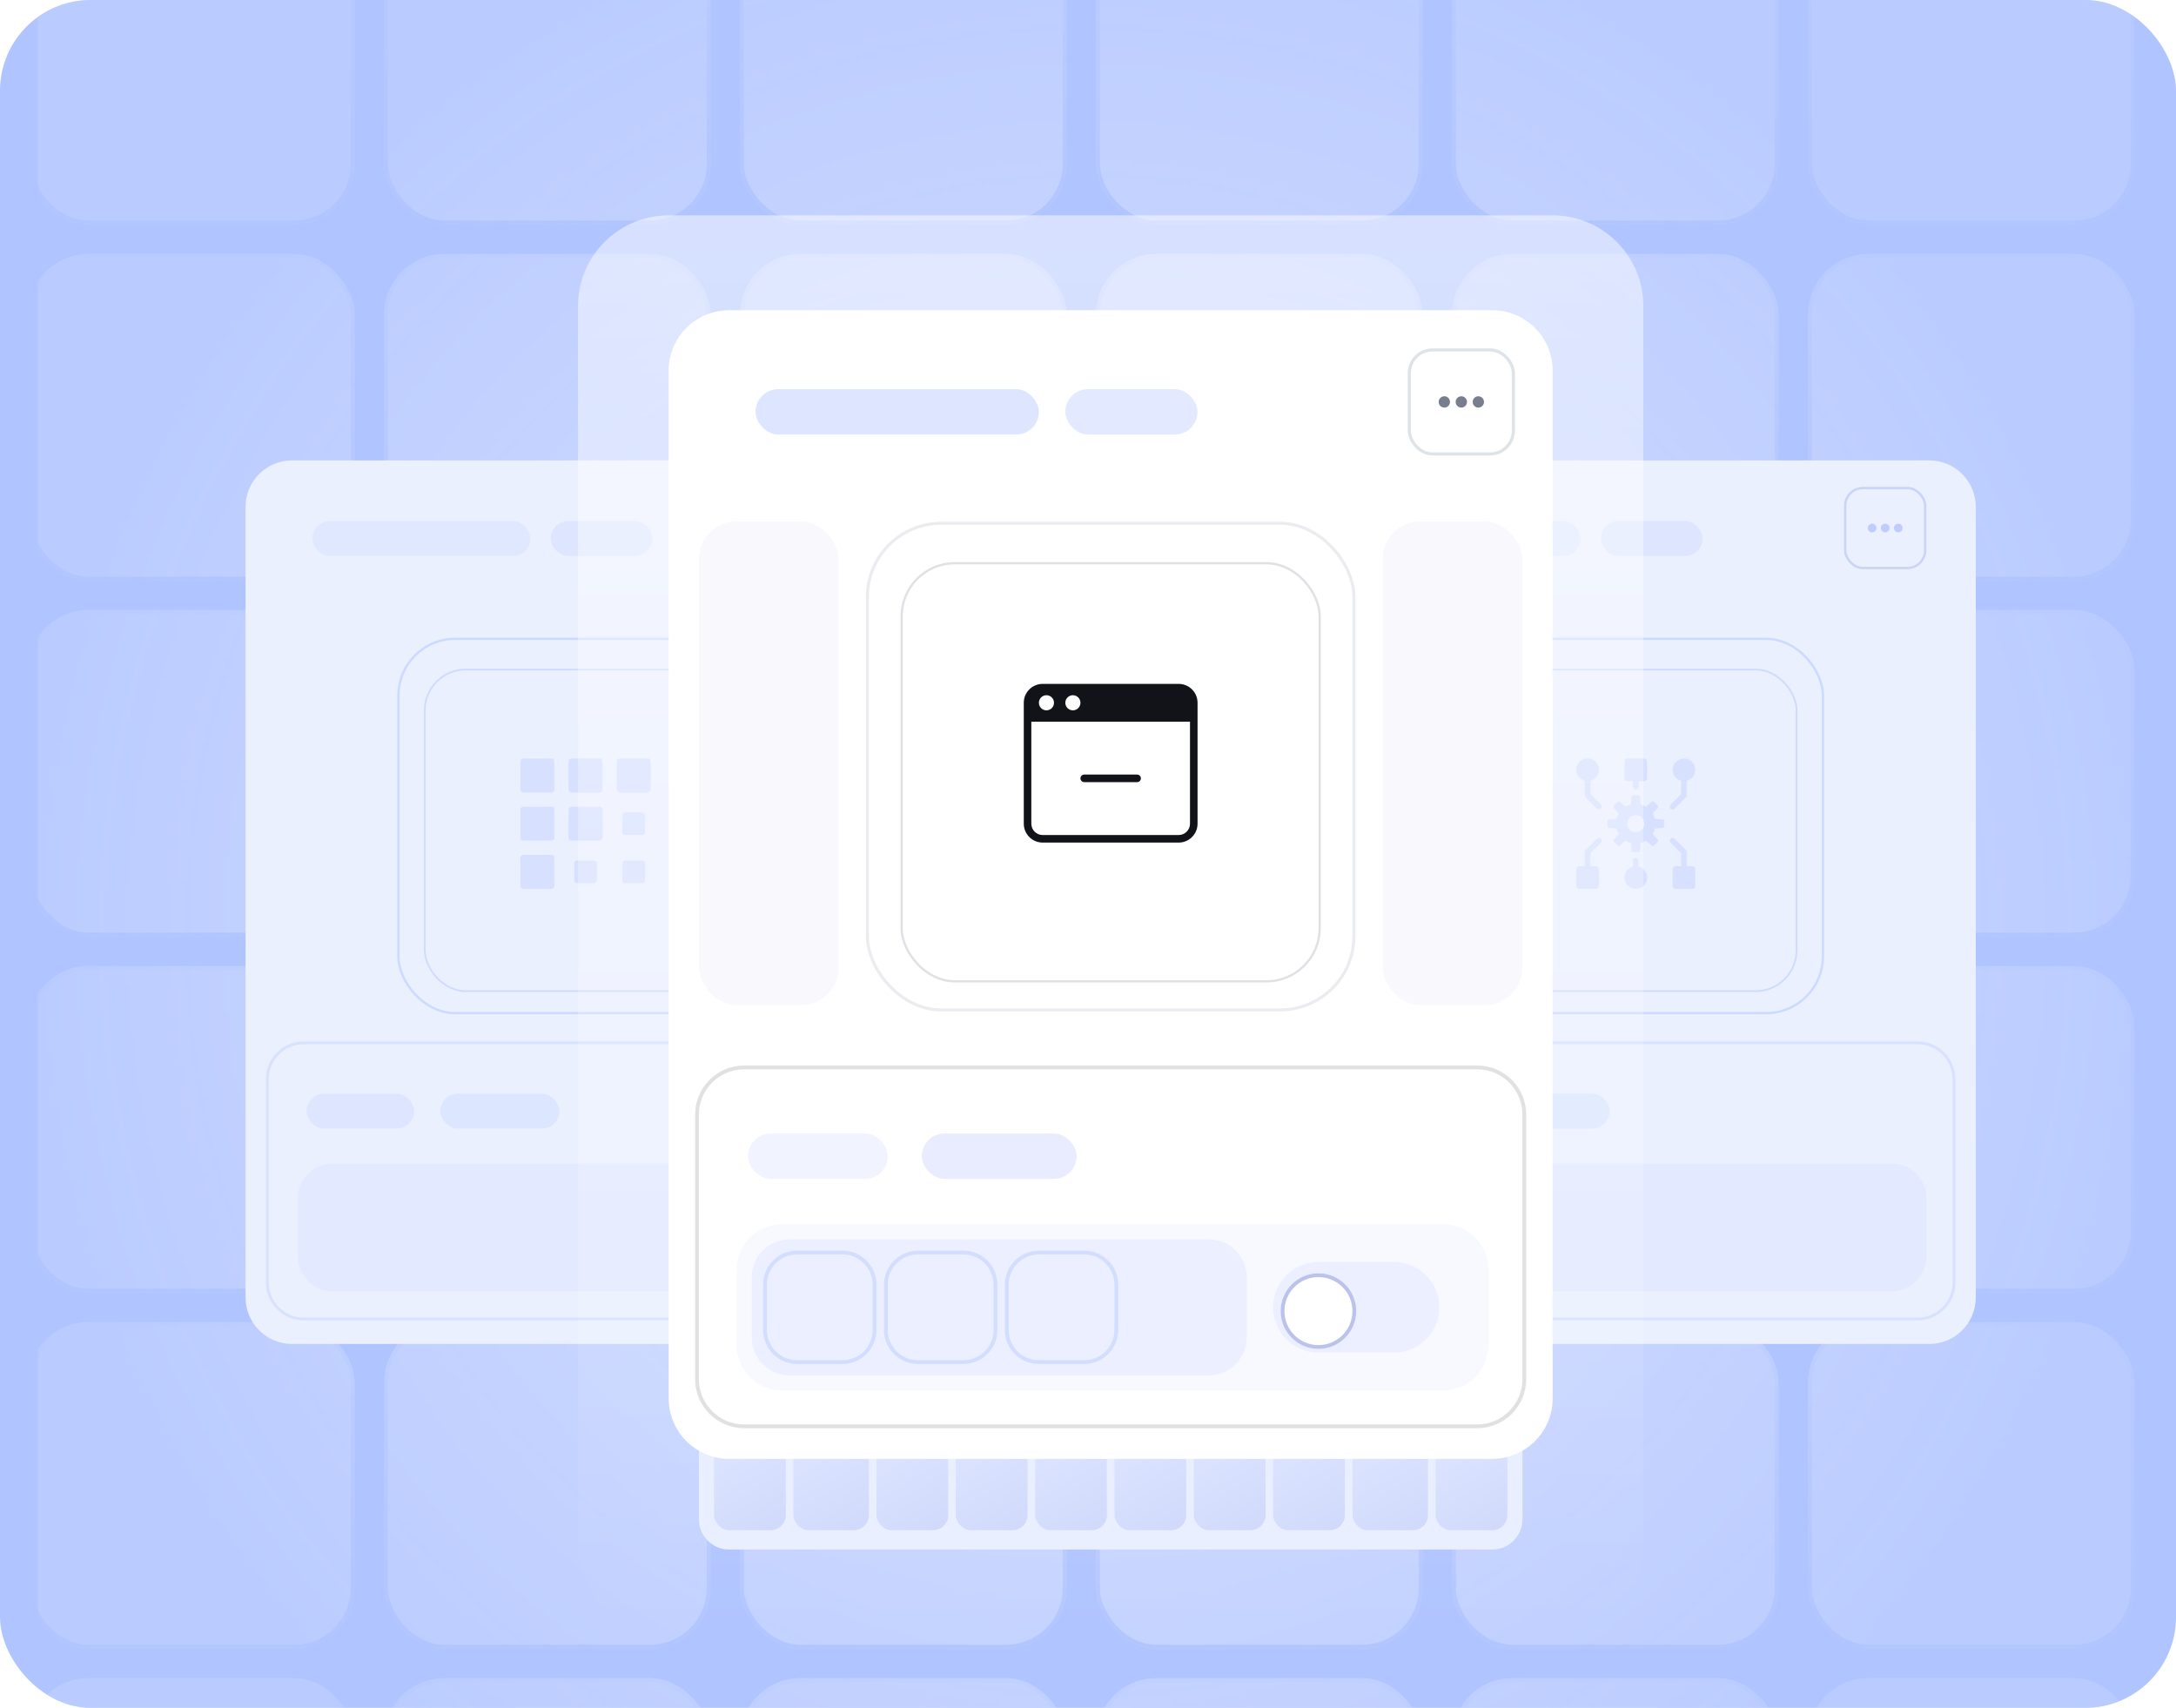 <?xml version="1.0" encoding="UTF-8"?>
<svg xmlns="http://www.w3.org/2000/svg" width="576" height="452" viewBox="0 0 576 452" fill="none">
  <g clip-path="url(#clip0_1812_4794)">
    <rect width="576" height="452" rx="24" fill="#B0C4FF"></rect>
    <mask id="mask0_1812_4794" style="mask-type:alpha" maskUnits="userSpaceOnUse" x="10" y="-32" width="555" height="559">
      <rect x="10" y="-32" width="555" height="559" fill="url(#paint0_radial_1812_4794)"></rect>
    </mask>
    <g mask="url(#mask0_1812_4794)">
      <g filter="url(#filter0_d_1812_4794)">
        <rect x="478.621" y="-31" width="86.379" height="86.379" rx="16" fill="#D8E1FF"></rect>
        <rect x="479.121" y="-30.5" width="85.379" height="85.379" rx="15.5" stroke="url(#paint1_linear_1812_4794)"></rect>
      </g>
      <g filter="url(#filter1_d_1812_4794)">
        <rect x="478.621" y="63.231" width="86.379" height="86.379" rx="16" fill="#D8E1FF"></rect>
        <rect x="479.121" y="63.731" width="85.379" height="85.379" rx="15.5" stroke="url(#paint2_linear_1812_4794)"></rect>
      </g>
      <g filter="url(#filter2_d_1812_4794)">
        <rect x="478.621" y="157.463" width="86.379" height="86.379" rx="16" fill="#D8E1FF"></rect>
        <rect x="479.121" y="157.963" width="85.379" height="85.379" rx="15.5" stroke="url(#paint3_linear_1812_4794)"></rect>
      </g>
      <g filter="url(#filter3_d_1812_4794)">
        <rect x="478.621" y="251.694" width="86.379" height="86.379" rx="16" fill="#D8E1FF"></rect>
        <rect x="479.121" y="252.194" width="85.379" height="85.379" rx="15.5" stroke="url(#paint4_linear_1812_4794)"></rect>
      </g>
      <g filter="url(#filter4_d_1812_4794)">
        <rect x="478.621" y="345.927" width="86.379" height="86.379" rx="16" fill="#D8E1FF"></rect>
        <rect x="479.121" y="346.427" width="85.379" height="85.379" rx="15.5" stroke="url(#paint5_linear_1812_4794)"></rect>
      </g>
      <g filter="url(#filter5_d_1812_4794)">
        <rect x="478.621" y="440.158" width="86.379" height="86.379" rx="16" fill="#D8E1FF"></rect>
        <rect x="479.121" y="440.658" width="85.379" height="85.379" rx="15.5" stroke="url(#paint6_linear_1812_4794)"></rect>
      </g>
      <g filter="url(#filter6_d_1812_4794)">
        <rect x="290.158" y="-31" width="86.379" height="86.379" rx="16" fill="#D8E1FF"></rect>
        <rect x="290.658" y="-30.5" width="85.379" height="85.379" rx="15.5" stroke="url(#paint7_linear_1812_4794)"></rect>
      </g>
      <g filter="url(#filter7_d_1812_4794)">
        <rect x="290.158" y="63.231" width="86.379" height="86.379" rx="16" fill="#D8E1FF"></rect>
        <rect x="290.658" y="63.731" width="85.379" height="85.379" rx="15.5" stroke="url(#paint8_linear_1812_4794)"></rect>
      </g>
      <g filter="url(#filter8_d_1812_4794)">
        <rect x="290.158" y="157.463" width="86.379" height="86.379" rx="16" fill="#D8E1FF"></rect>
        <rect x="290.658" y="157.963" width="85.379" height="85.379" rx="15.5" stroke="url(#paint9_linear_1812_4794)"></rect>
      </g>
      <g filter="url(#filter9_d_1812_4794)">
        <rect x="290.158" y="251.695" width="86.379" height="86.379" rx="16" fill="#D8E1FF"></rect>
        <rect x="290.658" y="252.195" width="85.379" height="85.379" rx="15.5" stroke="url(#paint10_linear_1812_4794)"></rect>
      </g>
      <g filter="url(#filter10_d_1812_4794)">
        <rect x="290.158" y="345.926" width="86.379" height="86.379" rx="16" fill="#D8E1FF"></rect>
        <rect x="290.658" y="346.426" width="85.379" height="85.379" rx="15.5" stroke="url(#paint11_linear_1812_4794)"></rect>
      </g>
      <g filter="url(#filter11_d_1812_4794)">
        <rect x="290.158" y="440.158" width="86.379" height="86.379" rx="16" fill="#D8E1FF"></rect>
        <rect x="290.658" y="440.658" width="85.379" height="85.379" rx="15.5" stroke="url(#paint12_linear_1812_4794)"></rect>
      </g>
      <g filter="url(#filter12_d_1812_4794)">
        <rect x="384.389" y="-31" width="86.379" height="86.379" rx="16" fill="#D8E1FF"></rect>
        <rect x="384.889" y="-30.5" width="85.379" height="85.379" rx="15.5" stroke="url(#paint13_linear_1812_4794)"></rect>
      </g>
      <g filter="url(#filter13_d_1812_4794)">
        <rect x="384.389" y="63.231" width="86.379" height="86.379" rx="16" fill="#D8E1FF"></rect>
        <rect x="384.889" y="63.731" width="85.379" height="85.379" rx="15.5" stroke="url(#paint14_linear_1812_4794)"></rect>
      </g>
      <g filter="url(#filter14_d_1812_4794)">
        <rect x="384.389" y="157.463" width="86.379" height="86.379" rx="16" fill="#D8E1FF"></rect>
        <rect x="384.889" y="157.963" width="85.379" height="85.379" rx="15.5" stroke="url(#paint15_linear_1812_4794)"></rect>
      </g>
      <g filter="url(#filter15_d_1812_4794)">
        <rect x="384.389" y="251.695" width="86.379" height="86.379" rx="16" fill="#D8E1FF"></rect>
        <rect x="384.889" y="252.195" width="85.379" height="85.379" rx="15.5" stroke="url(#paint16_linear_1812_4794)"></rect>
      </g>
      <g filter="url(#filter16_d_1812_4794)">
        <rect x="384.389" y="345.926" width="86.379" height="86.379" rx="16" fill="#D8E1FF"></rect>
        <rect x="384.889" y="346.426" width="85.379" height="85.379" rx="15.5" stroke="url(#paint17_linear_1812_4794)"></rect>
      </g>
      <g filter="url(#filter17_d_1812_4794)">
        <rect x="384.389" y="440.158" width="86.379" height="86.379" rx="16" fill="#D8E1FF"></rect>
        <rect x="384.889" y="440.658" width="85.379" height="85.379" rx="15.5" stroke="url(#paint18_linear_1812_4794)"></rect>
      </g>
      <g filter="url(#filter18_d_1812_4794)">
        <rect x="195.926" y="-31" width="86.379" height="86.379" rx="16" fill="#D8E1FF"></rect>
        <rect x="196.426" y="-30.5" width="85.379" height="85.379" rx="15.5" stroke="url(#paint19_linear_1812_4794)"></rect>
      </g>
      <g filter="url(#filter19_d_1812_4794)">
        <rect x="195.926" y="63.231" width="86.379" height="86.379" rx="16" fill="#D8E1FF"></rect>
        <rect x="196.426" y="63.731" width="85.379" height="85.379" rx="15.5" stroke="url(#paint20_linear_1812_4794)"></rect>
      </g>
      <g filter="url(#filter20_d_1812_4794)">
        <rect x="195.926" y="157.463" width="86.379" height="86.379" rx="16" fill="#D8E1FF"></rect>
        <rect x="196.426" y="157.963" width="85.379" height="85.379" rx="15.5" stroke="url(#paint21_linear_1812_4794)"></rect>
      </g>
      <g filter="url(#filter21_d_1812_4794)">
        <rect x="195.926" y="251.695" width="86.379" height="86.379" rx="16" fill="#D8E1FF"></rect>
        <rect x="196.426" y="252.195" width="85.379" height="85.379" rx="15.5" stroke="url(#paint22_linear_1812_4794)"></rect>
      </g>
      <g filter="url(#filter22_d_1812_4794)">
        <rect x="195.926" y="345.926" width="86.379" height="86.379" rx="16" fill="#D8E1FF"></rect>
        <rect x="196.426" y="346.426" width="85.379" height="85.379" rx="15.5" stroke="url(#paint23_linear_1812_4794)"></rect>
      </g>
      <g filter="url(#filter23_d_1812_4794)">
        <rect x="195.926" y="440.158" width="86.379" height="86.379" rx="16" fill="#D8E1FF"></rect>
        <rect x="196.426" y="440.658" width="85.379" height="85.379" rx="15.5" stroke="url(#paint24_linear_1812_4794)"></rect>
      </g>
      <g filter="url(#filter24_d_1812_4794)">
        <rect x="101.695" y="-31" width="86.379" height="86.379" rx="16" fill="#D8E1FF"></rect>
        <rect x="102.195" y="-30.5" width="85.379" height="85.379" rx="15.5" stroke="url(#paint25_linear_1812_4794)"></rect>
      </g>
      <g filter="url(#filter25_d_1812_4794)">
        <rect x="101.695" y="63.231" width="86.379" height="86.379" rx="16" fill="#D8E1FF"></rect>
        <rect x="102.195" y="63.731" width="85.379" height="85.379" rx="15.5" stroke="url(#paint26_linear_1812_4794)"></rect>
      </g>
      <g filter="url(#filter26_d_1812_4794)">
        <rect x="101.695" y="157.463" width="86.379" height="86.379" rx="16" fill="#D8E1FF"></rect>
        <rect x="102.195" y="157.963" width="85.379" height="85.379" rx="15.5" stroke="url(#paint27_linear_1812_4794)"></rect>
      </g>
      <g filter="url(#filter27_d_1812_4794)">
        <rect x="101.695" y="251.695" width="86.379" height="86.379" rx="16" fill="#D8E1FF"></rect>
        <rect x="102.195" y="252.195" width="85.379" height="85.379" rx="15.5" stroke="url(#paint28_linear_1812_4794)"></rect>
      </g>
      <g filter="url(#filter28_d_1812_4794)">
        <rect x="101.695" y="345.926" width="86.379" height="86.379" rx="16" fill="#D8E1FF"></rect>
        <rect x="102.195" y="346.426" width="85.379" height="85.379" rx="15.5" stroke="url(#paint29_linear_1812_4794)"></rect>
      </g>
      <g filter="url(#filter29_d_1812_4794)">
        <rect x="101.695" y="440.158" width="86.379" height="86.379" rx="16" fill="#D8E1FF"></rect>
        <rect x="102.195" y="440.658" width="85.379" height="85.379" rx="15.5" stroke="url(#paint30_linear_1812_4794)"></rect>
      </g>
      <g filter="url(#filter30_d_1812_4794)">
        <rect x="7.463" y="-31" width="86.379" height="86.379" rx="16" fill="#D8E1FF"></rect>
        <rect x="7.963" y="-30.5" width="85.379" height="85.379" rx="15.5" stroke="url(#paint31_linear_1812_4794)"></rect>
      </g>
      <g filter="url(#filter31_d_1812_4794)">
        <rect x="7.463" y="63.231" width="86.379" height="86.379" rx="16" fill="#D8E1FF"></rect>
        <rect x="7.963" y="63.731" width="85.379" height="85.379" rx="15.5" stroke="url(#paint32_linear_1812_4794)"></rect>
      </g>
      <g filter="url(#filter32_d_1812_4794)">
        <rect x="7.463" y="157.463" width="86.379" height="86.379" rx="16" fill="#D8E1FF"></rect>
        <rect x="7.963" y="157.963" width="85.379" height="85.379" rx="15.5" stroke="url(#paint33_linear_1812_4794)"></rect>
      </g>
      <g filter="url(#filter33_d_1812_4794)">
        <rect x="7.463" y="251.695" width="86.379" height="86.379" rx="16" fill="#D8E1FF"></rect>
        <rect x="7.963" y="252.195" width="85.379" height="85.379" rx="15.5" stroke="url(#paint34_linear_1812_4794)"></rect>
      </g>
      <g filter="url(#filter34_d_1812_4794)">
        <rect x="7.463" y="345.926" width="86.379" height="86.379" rx="16" fill="#D8E1FF"></rect>
        <rect x="7.963" y="346.426" width="85.379" height="85.379" rx="15.5" stroke="url(#paint35_linear_1812_4794)"></rect>
      </g>
      <g filter="url(#filter35_d_1812_4794)">
        <rect x="7.463" y="440.158" width="86.379" height="86.379" rx="16" fill="#D8E1FF"></rect>
        <rect x="7.963" y="440.658" width="85.379" height="85.379" rx="15.5" stroke="url(#paint36_linear_1812_4794)"></rect>
      </g>
    </g>
    <g filter="url(#filter36_d_1812_4794)">
      <path d="M65 133.308C65 126.51 70.51 121 77.308 121H232.692C239.49 121 245 126.51 245 133.308V342.538C245 349.336 239.49 354.846 232.692 354.846H77.308C70.51 354.846 65 349.336 65 342.538V133.308Z" fill="#EBF0FF"></path>
    </g>
    <path d="M229.616 276C234.926 276 239.231 280.305 239.231 285.615V339.462C239.231 344.772 234.926 349.077 229.616 349.077H80.385C75.075 349.077 70.77 344.772 70.769 339.462V285.615C70.77 280.305 75.075 276 80.385 276H229.616Z" fill="#EBF0FF" stroke="#D8E2FF" stroke-width="0.769"></path>
    <path d="M78.846 317.154C78.846 312.056 82.978 307.923 88.076 307.923H222.692C227.79 307.923 231.923 312.056 231.923 317.154V332.538C231.923 337.636 227.79 341.769 222.692 341.769H88.076C82.978 341.769 78.846 337.636 78.846 332.538V317.154Z" fill="#E3EAFF"></path>
    <g filter="url(#filter37_d_1812_4794)">
      <rect x="210.115" y="128.219" width="21.807" height="21.807" rx="5.03" fill="white"></rect>
      <rect x="210.43" y="128.533" width="21.178" height="21.178" rx="4.716" stroke="#DEE3E8" stroke-width="0.629"></rect>
      <g clip-path="url(#clip1_1812_4794)">
        <path d="M221.017 140.275C221.654 140.275 222.171 139.759 222.171 139.122C222.171 138.484 221.654 137.968 221.017 137.968C220.38 137.968 219.863 138.484 219.863 139.122C219.863 139.759 220.38 140.275 221.017 140.275Z" fill="#797E8E"></path>
        <path d="M224.478 140.275C225.115 140.275 225.632 139.759 225.632 139.122C225.632 138.484 225.115 137.968 224.478 137.968C223.841 137.968 223.324 138.484 223.324 139.122C223.324 139.759 223.841 140.275 224.478 140.275Z" fill="#797E8E"></path>
        <path d="M217.556 140.275C218.193 140.275 218.71 139.759 218.71 139.122C218.71 138.484 218.193 137.968 217.556 137.968C216.919 137.968 216.402 138.484 216.402 139.122C216.402 139.759 216.919 140.275 217.556 140.275Z" fill="#797E8E"></path>
      </g>
    </g>
    <g filter="url(#filter38_d_1812_4794)">
      <rect x="105.77" y="168.692" width="98.462" height="98.462" rx="14.723" fill="#EBF0FF"></rect>
      <rect x="105.462" y="168.385" width="99.077" height="99.077" rx="15.031" stroke="#CDDAFF" stroke-width="0.615"></rect>
    </g>
    <g filter="url(#filter39_d_1812_4794)">
      <rect x="112.211" y="175.134" width="85.579" height="85.579" rx="11.042" fill="#EBF0FF"></rect>
      <rect x="112.441" y="175.364" width="85.119" height="85.119" rx="10.812" stroke="#CEDBFF" stroke-width="0.46"></rect>
    </g>
    <g clip-path="url(#clip2_1812_4794)">
      <path d="M146 209.75H138.5C138.086 209.75 137.75 209.414 137.75 209V201.5C137.75 201.086 138.086 200.75 138.5 200.75H146C146.414 200.75 146.75 201.086 146.75 201.5V209C146.75 209.414 146.414 209.75 146 209.75Z" fill="#D7E1FF"></path>
      <path d="M158.75 209.75H151.25C150.836 209.75 150.5 209.414 150.5 209V201.5C150.5 201.086 150.836 200.75 151.25 200.75H158.75C159.164 200.75 159.5 201.086 159.5 201.5V209C159.5 209.414 159.164 209.75 158.75 209.75Z" fill="#D7E1FF"></path>
      <path d="M158.75 222.5H151.25C150.836 222.5 150.5 222.164 150.5 221.75V214.25C150.5 213.836 150.836 213.5 151.25 213.5H158.75C159.164 213.5 159.5 213.836 159.5 214.25V221.75C159.5 222.164 159.164 222.5 158.75 222.5Z" fill="#D7E1FF"></path>
      <path d="M157.25 233.75H152.75C152.336 233.75 152 233.414 152 233V228.5C152 228.086 152.336 227.75 152.75 227.75H157.25C157.664 227.75 158 228.086 158 228.5V233C158 233.414 157.664 233.75 157.25 233.75Z" fill="#D7E1FF"></path>
      <path d="M170 233.75H165.5C165.086 233.75 164.75 233.414 164.75 233V228.5C164.75 228.086 165.086 227.75 165.5 227.75H170C170.414 227.75 170.75 228.086 170.75 228.5V233C170.75 233.414 170.414 233.75 170 233.75Z" fill="#D7E1FF"></path>
      <path d="M170 221H165.5C165.086 221 164.75 220.664 164.75 220.25V215.75C164.75 215.336 165.086 215 165.5 215H170C170.414 215 170.75 215.336 170.75 215.75V220.25C170.75 220.664 170.414 221 170 221Z" fill="#D7E1FF"></path>
      <path d="M171.5 209.75H164C163.586 209.75 163.25 209.414 163.25 209V201.5C163.25 201.086 163.586 200.75 164 200.75H171.5C171.914 200.75 172.25 201.086 172.25 201.5V209C172.25 209.414 171.914 209.75 171.5 209.75Z" fill="#D7E1FF"></path>
      <path d="M146 222.5H138.5C138.086 222.5 137.75 222.164 137.75 221.75V214.25C137.75 213.836 138.086 213.5 138.5 213.5H146C146.414 213.5 146.75 213.836 146.75 214.25V221.75C146.75 222.164 146.414 222.5 146 222.5Z" fill="#D7E1FF"></path>
      <path d="M146 235.25H138.5C138.086 235.25 137.75 234.914 137.75 234.5V227C137.75 226.586 138.086 226.25 138.5 226.25H146C146.414 226.25 146.75 226.586 146.75 227V234.5C146.75 234.914 146.414 235.25 146 235.25Z" fill="#D7E1FF"></path>
    </g>
    <rect x="82.691" y="137.923" width="57.692" height="9.231" rx="4.615" fill="#E0E8FF"></rect>
    <rect x="81.154" y="289.461" width="28.462" height="9.231" rx="4.615" fill="#DEE6FF"></rect>
    <rect x="145.77" y="137.923" width="26.923" height="9.231" rx="4.615" fill="#DEE6FF"></rect>
    <rect x="116.539" y="289.461" width="31.538" height="9.231" rx="4.615" fill="#DDE6FF"></rect>
    <g filter="url(#filter40_d_1812_4794)">
      <path d="M343 133.308C343 126.51 348.51 121 355.308 121H510.692C517.49 121 523 126.51 523 133.308V342.538C523 349.336 517.49 354.846 510.692 354.846H355.308C348.51 354.846 343 349.336 343 342.538V133.308Z" fill="#EBF0FF"></path>
    </g>
    <path d="M507.616 276C512.926 276 517.231 280.305 517.231 285.615V339.462C517.231 344.772 512.926 349.077 507.616 349.077H358.385C353.075 349.077 348.77 344.772 348.77 339.462V285.615C348.77 280.305 353.075 276 358.385 276H507.616Z" fill="#EBF0FF" stroke="#D8E2FF" stroke-width="0.769"></path>
    <path d="M356.846 317.154C356.846 312.056 360.978 307.923 366.076 307.923H500.692C505.79 307.923 509.923 312.056 509.923 317.154V332.538C509.923 337.636 505.79 341.769 500.692 341.769H366.076C360.978 341.769 356.846 337.636 356.846 332.538V317.154Z" fill="#E3EAFF"></path>
    <g filter="url(#filter41_d_1812_4794)">
      <rect x="488.115" y="128.219" width="21.807" height="21.807" rx="5.03" fill="#EBF0FF"></rect>
      <rect x="488.43" y="128.533" width="21.178" height="21.178" rx="4.716" stroke="#C9D4F8" stroke-width="0.629"></rect>
      <g clip-path="url(#clip3_1812_4794)">
        <path d="M499.017 140.275C499.654 140.275 500.171 139.759 500.171 139.122C500.171 138.484 499.654 137.968 499.017 137.968C498.38 137.968 497.863 138.484 497.863 139.122C497.863 139.759 498.38 140.275 499.017 140.275Z" fill="#BECDFC"></path>
        <path d="M502.478 140.275C503.115 140.275 503.632 139.759 503.632 139.122C503.632 138.484 503.115 137.968 502.478 137.968C501.841 137.968 501.324 138.484 501.324 139.122C501.324 139.759 501.841 140.275 502.478 140.275Z" fill="#BECDFC"></path>
        <path d="M495.556 140.275C496.193 140.275 496.71 139.759 496.71 139.122C496.71 138.484 496.193 137.968 495.556 137.968C494.919 137.968 494.402 138.484 494.402 139.122C494.402 139.759 494.919 140.275 495.556 140.275Z" fill="#BECDFC"></path>
      </g>
    </g>
    <g filter="url(#filter42_d_1812_4794)">
      <rect x="383.77" y="168.692" width="98.462" height="98.462" rx="14.723" fill="#EBF0FF"></rect>
      <rect x="383.462" y="168.385" width="99.077" height="99.077" rx="15.031" stroke="#CDDAFF" stroke-width="0.615"></rect>
    </g>
    <g filter="url(#filter43_d_1812_4794)">
      <rect x="390.211" y="175.134" width="85.579" height="85.579" rx="11.042" fill="#EBF0FF"></rect>
      <rect x="390.441" y="175.364" width="85.119" height="85.119" rx="10.812" stroke="#CEDBFF" stroke-width="0.46"></rect>
    </g>
    <path d="M440.151 216.875L438.089 216.725C437.964 216.223 437.766 215.743 437.5 215.3L438.85 213.738C438.912 213.666 438.945 213.573 438.941 213.479C438.938 213.384 438.898 213.294 438.831 213.227L437.771 212.167C437.704 212.1 437.614 212.06 437.519 212.057C437.425 212.054 437.332 212.086 437.261 212.148L435.7 213.5C435.257 213.233 434.777 213.034 434.275 212.908L434.125 210.845C434.117 210.751 434.075 210.663 434.005 210.599C433.936 210.535 433.844 210.5 433.75 210.5H432.25C432.155 210.5 432.064 210.536 431.994 210.6C431.924 210.665 431.882 210.753 431.875 210.848L431.725 212.911C431.224 213.036 430.743 213.234 430.3 213.5L428.737 212.15C428.665 212.088 428.573 212.056 428.478 212.059C428.384 212.063 428.294 212.102 428.227 212.169L427.167 213.229C427.099 213.296 427.06 213.386 427.057 213.481C427.053 213.576 427.086 213.668 427.148 213.74L428.5 215.3C428.233 215.743 428.034 216.223 427.908 216.725L425.846 216.875C425.751 216.882 425.663 216.925 425.599 216.995C425.535 217.064 425.5 217.155 425.5 217.25V218.75C425.5 218.845 425.536 218.937 425.6 219.006C425.665 219.076 425.754 219.118 425.849 219.125L427.911 219.275C428.036 219.777 428.234 220.257 428.5 220.7L427.15 222.263C427.088 222.335 427.056 222.427 427.059 222.522C427.063 222.616 427.102 222.706 427.169 222.773L428.229 223.834C428.296 223.9 428.386 223.94 428.481 223.943C428.575 223.946 428.668 223.914 428.739 223.852L430.3 222.5C430.743 222.767 431.223 222.966 431.725 223.092L431.875 225.154C431.882 225.249 431.925 225.337 431.995 225.401C432.064 225.465 432.155 225.5 432.25 225.5H433.75C433.845 225.5 433.937 225.464 434.006 225.4C434.076 225.335 434.118 225.246 434.125 225.151L434.275 223.089C434.777 222.964 435.257 222.766 435.7 222.5L437.263 223.85C437.335 223.912 437.427 223.944 437.522 223.941C437.616 223.937 437.706 223.898 437.773 223.831L438.834 222.771C438.9 222.704 438.94 222.614 438.943 222.519C438.946 222.425 438.914 222.332 438.852 222.261L437.5 220.7C437.767 220.257 437.966 219.777 438.092 219.275L440.154 219.125C440.249 219.118 440.337 219.075 440.401 219.005C440.465 218.936 440.5 218.845 440.5 218.75V217.25C440.5 217.155 440.464 217.063 440.4 216.994C440.335 216.924 440.246 216.882 440.151 216.875ZM433 220.25C432.555 220.25 432.12 220.118 431.75 219.871C431.38 219.624 431.092 219.272 430.921 218.861C430.751 218.45 430.706 217.998 430.793 217.561C430.88 217.125 431.094 216.724 431.409 216.409C431.724 216.094 432.125 215.88 432.561 215.793C432.998 215.706 433.45 215.751 433.861 215.921C434.272 216.092 434.624 216.38 434.871 216.75C435.118 217.12 435.25 217.555 435.25 218C435.25 218.597 435.013 219.169 434.591 219.591C434.169 220.013 433.597 220.25 433 220.25Z" fill="#D7E1FF"></path>
    <path d="M448.749 203.75C448.752 203.188 448.596 202.637 448.3 202.16C448.005 201.682 447.581 201.297 447.078 201.048C446.574 200.8 446.011 200.697 445.452 200.753C444.893 200.809 444.361 201.02 443.917 201.363C443.472 201.706 443.133 202.167 442.937 202.694C442.742 203.22 442.698 203.791 442.811 204.341C442.923 204.891 443.188 205.398 443.575 205.805C443.962 206.212 444.456 206.503 444.999 206.643V210.189L442.219 212.969C442.148 213.038 442.09 213.121 442.051 213.213C442.012 213.304 441.991 213.403 441.99 213.502C441.989 213.602 442.008 213.701 442.046 213.793C442.084 213.885 442.139 213.969 442.21 214.039C442.28 214.109 442.364 214.165 442.456 214.203C442.548 214.241 442.647 214.26 442.747 214.259C442.846 214.258 442.945 214.237 443.036 214.198C443.128 214.159 443.211 214.101 443.28 214.03L446.28 211.03C446.42 210.889 446.499 210.698 446.499 210.5V206.643C447.142 206.477 447.711 206.103 448.118 205.58C448.525 205.056 448.747 204.413 448.749 203.75Z" fill="#D7E1FF"></path>
    <path d="M423.78 212.969L421 210.189V206.643C421.707 206.46 422.323 206.026 422.733 205.422C423.143 204.818 423.318 204.085 423.226 203.36C423.134 202.636 422.781 201.97 422.233 201.487C421.685 201.005 420.98 200.738 420.25 200.738C419.52 200.738 418.815 201.005 418.267 201.487C417.719 201.97 417.366 202.636 417.274 203.36C417.182 204.085 417.357 204.818 417.767 205.422C418.177 206.026 418.793 206.46 419.5 206.643V210.5C419.5 210.698 419.579 210.889 419.72 211.03L422.72 214.03C422.861 214.166 423.051 214.242 423.247 214.24C423.444 214.239 423.632 214.16 423.771 214.021C423.91 213.882 423.989 213.693 423.991 213.497C423.992 213.3 423.917 213.111 423.78 212.969Z" fill="#D7E1FF"></path>
    <path d="M435.25 200.75H430.75C430.551 200.75 430.36 200.829 430.22 200.97C430.079 201.11 430 201.301 430 201.5V206C430 206.199 430.079 206.39 430.22 206.53C430.36 206.671 430.551 206.75 430.75 206.75H432.25V208.25C432.25 208.449 432.329 208.64 432.47 208.78C432.61 208.921 432.801 209 433 209C433.199 209 433.39 208.921 433.53 208.78C433.671 208.64 433.75 208.449 433.75 208.25V206.75H435.25C435.449 206.75 435.64 206.671 435.78 206.53C435.921 206.39 436 206.199 436 206V201.5C436 201.301 435.921 201.11 435.78 200.97C435.64 200.829 435.449 200.75 435.25 200.75Z" fill="#D7E1FF"></path>
    <path d="M448.001 229.25H446.501V225.5C446.501 225.301 446.421 225.11 446.281 224.969L443.281 221.969C443.139 221.833 442.95 221.757 442.753 221.759C442.557 221.761 442.368 221.839 442.229 221.978C442.09 222.118 442.012 222.306 442.01 222.502C442.008 222.699 442.084 222.888 442.22 223.03L445.001 225.81V229.25H443.501C443.302 229.25 443.111 229.329 442.97 229.469C442.83 229.61 442.751 229.801 442.751 230V234.5C442.751 234.698 442.83 234.889 442.97 235.03C443.111 235.171 443.302 235.25 443.501 235.25H448.001C448.199 235.25 448.39 235.171 448.531 235.03C448.672 234.889 448.751 234.698 448.751 234.5V230C448.751 229.801 448.672 229.61 448.531 229.469C448.39 229.329 448.199 229.25 448.001 229.25Z" fill="#D7E1FF"></path>
    <path d="M423.78 223.03C423.917 222.888 423.992 222.699 423.991 222.502C423.989 222.306 423.91 222.118 423.771 221.978C423.632 221.839 423.444 221.761 423.247 221.759C423.051 221.757 422.861 221.833 422.72 221.969L419.72 224.969C419.579 225.11 419.5 225.301 419.5 225.5V229.25H418C417.801 229.25 417.61 229.329 417.47 229.469C417.329 229.61 417.25 229.801 417.25 230V234.5C417.25 234.698 417.329 234.889 417.47 235.03C417.61 235.171 417.801 235.25 418 235.25H422.5C422.699 235.25 422.89 235.171 423.03 235.03C423.171 234.889 423.25 234.698 423.25 234.5V230C423.25 229.801 423.171 229.61 423.03 229.469C422.89 229.329 422.699 229.25 422.5 229.25H421V225.81L423.78 223.03Z" fill="#D7E1FF"></path>
    <path d="M433.75 229.356V227.75C433.75 227.551 433.671 227.36 433.53 227.22C433.39 227.079 433.199 227 433 227C432.801 227 432.61 227.079 432.47 227.22C432.329 227.36 432.25 227.551 432.25 227.75V229.356C431.543 229.539 430.927 229.973 430.517 230.578C430.107 231.182 429.932 231.915 430.024 232.639C430.116 233.364 430.469 234.03 431.017 234.512C431.565 234.995 432.27 235.261 433 235.261C433.73 235.261 434.435 234.995 434.983 234.512C435.531 234.03 435.884 233.364 435.976 232.639C436.068 231.915 435.893 231.182 435.483 230.578C435.073 229.973 434.457 229.539 433.75 229.356Z" fill="#D7E1FF"></path>
    <rect x="360.691" y="137.923" width="57.692" height="9.231" rx="4.615" fill="#E0E8FF"></rect>
    <rect x="359.154" y="289.461" width="28.462" height="9.231" rx="4.615" fill="#DEE6FF"></rect>
    <rect x="423.77" y="137.923" width="26.923" height="9.231" rx="4.615" fill="#DEE6FF"></rect>
    <rect x="394.539" y="289.461" width="31.538" height="9.231" rx="4.615" fill="#DDE6FF"></rect>
    <path opacity="0.5" d="M153 81C153 67.745 163.745 57 177 57H411C424.255 57 435 67.745 435 81V409C435 422.255 424.255 433 411 433H177C163.745 433 153 422.255 153 409V81Z" fill="url(#paint37_linear_1812_4794)"></path>
    <g filter="url(#filter44_d_1812_4794)">
      <path d="M185 129C185 120.163 192.163 113 201 113H387C395.837 113 403 120.163 403 129V401C403 405.418 399.418 409 395 409H193C188.582 409 185 405.418 185 401V129Z" fill="#EAEFFF"></path>
    </g>
    <rect x="189" y="368" width="19" height="37" rx="4" fill="url(#paint38_linear_1812_4794)"></rect>
    <rect x="210" y="368" width="20" height="37" rx="4" fill="url(#paint39_linear_1812_4794)"></rect>
    <rect x="232" y="368" width="19" height="37" rx="4" fill="url(#paint40_linear_1812_4794)"></rect>
    <rect x="253" y="368" width="19" height="37" rx="4" fill="url(#paint41_linear_1812_4794)"></rect>
    <rect x="274" y="368" width="19" height="37" rx="4" fill="url(#paint42_linear_1812_4794)"></rect>
    <rect x="295" y="368" width="19" height="37" rx="4" fill="url(#paint43_linear_1812_4794)"></rect>
    <rect x="316" y="368" width="19" height="37" rx="4" fill="url(#paint44_linear_1812_4794)"></rect>
    <rect x="337" y="368" width="19" height="37" rx="4" fill="url(#paint45_linear_1812_4794)"></rect>
    <rect x="358" y="368" width="20" height="37" rx="4" fill="url(#paint46_linear_1812_4794)"></rect>
    <rect x="380" y="368" width="19" height="37" rx="4" fill="url(#paint47_linear_1812_4794)"></rect>
    <g filter="url(#filter45_d_1812_4794)">
      <path d="M177 97C177 88.163 184.163 81 193 81H395C403.837 81 411 88.163 411 97V369C411 377.837 403.837 385 395 385H193C184.163 385 177 377.837 177 369V97Z" fill="white"></path>
    </g>
    <path d="M391 282.5C397.904 282.5 403.5 288.096 403.5 295V365C403.5 371.904 397.904 377.5 391 377.5H197C190.096 377.5 184.5 371.904 184.5 365V295C184.5 288.096 190.096 282.5 197 282.5H391Z" fill="white" stroke="#E1E1E1"></path>
    <path d="M195 336C195 329.373 200.373 324 207 324H382C388.627 324 394 329.373 394 336V356C394 362.627 388.627 368 382 368H207C200.373 368 195 362.627 195 356V336Z" fill="#F8F9FF"></path>
    <path d="M199 338C199 332.477 203.477 328 209 328H320C325.523 328 330 332.477 330 338V354C330 359.523 325.523 364 320 364H209C203.477 364 199 359.523 199 354V338Z" fill="#ECEFFF"></path>
    <path d="M223 331.5C227.694 331.5 231.5 335.306 231.5 340V352C231.5 356.694 227.694 360.5 223 360.5H211C206.306 360.5 202.5 356.694 202.5 352V340C202.5 335.306 206.306 331.5 211 331.5H223Z" stroke="#D3DDFD"></path>
    <path d="M255 331.5C259.694 331.5 263.5 335.306 263.5 340V352C263.5 356.694 259.694 360.5 255 360.5H243C238.306 360.5 234.5 356.694 234.5 352V340C234.5 335.306 238.306 331.5 243 331.5H255Z" stroke="#D3DDFD"></path>
    <path d="M287 331.5C291.694 331.5 295.5 335.306 295.5 340V352C295.5 356.694 291.694 360.5 287 360.5H275C270.306 360.5 266.5 356.694 266.5 352V340C266.5 335.306 270.306 331.5 275 331.5H287Z" stroke="#D3DDFD"></path>
    <path d="M337 346C337 339.373 342.373 334 349 334H369C375.627 334 381 339.373 381 346C381 352.627 375.627 358 369 358H349C342.373 358 337 352.627 337 346Z" fill="#ECEFFF"></path>
    <g filter="url(#filter46_d_1812_4794)">
      <circle cx="349" cy="346" r="10" fill="white"></circle>
      <circle cx="349" cy="346" r="9.5" stroke="#BBC2EC"></circle>
    </g>
    <g filter="url(#filter47_d_1812_4794)">
      <rect x="372.65" y="91.385" width="28.349" height="28.349" rx="6.54" fill="white"></rect>
      <rect x="373.059" y="91.793" width="27.531" height="27.531" rx="6.131" stroke="#DEE3E8" stroke-width="0.817"></rect>
      <g clip-path="url(#clip4_1812_4794)">
        <path d="M386.822 107.059C387.651 107.059 388.322 106.387 388.322 105.559C388.322 104.73 387.651 104.059 386.822 104.059C385.994 104.059 385.322 104.73 385.322 105.559C385.322 106.387 385.994 107.059 386.822 107.059Z" fill="#797E8E"></path>
        <path d="M391.322 107.059C392.151 107.059 392.822 106.387 392.822 105.559C392.822 104.73 392.151 104.059 391.322 104.059C390.494 104.059 389.822 104.73 389.822 105.559C389.822 106.387 390.494 107.059 391.322 107.059Z" fill="#797E8E"></path>
        <path d="M382.324 107.059C383.153 107.059 383.824 106.387 383.824 105.559C383.824 104.73 383.153 104.059 382.324 104.059C381.496 104.059 380.824 104.73 380.824 105.559C380.824 106.387 381.496 107.059 382.324 107.059Z" fill="#797E8E"></path>
      </g>
    </g>
    <g filter="url(#filter48_d_1812_4794)">
      <rect x="230" y="138" width="128" height="128" rx="19.14" fill="white"></rect>
      <rect x="229.6" y="137.6" width="128.8" height="128.8" rx="19.54" stroke="#EAECF0" stroke-width="0.8"></rect>
    </g>
    <g filter="url(#filter49_d_1812_4794)">
      <rect x="238.373" y="146.374" width="111.252" height="111.252" rx="14.355" fill="white"></rect>
      <rect x="238.672" y="146.673" width="110.654" height="110.654" rx="14.056" stroke="#DFE1E5" stroke-width="0.598"></rect>
    </g>
    <path d="M312 181H276C273.239 181 271 183.239 271 186V218C271 220.761 273.239 223 276 223H312C314.761 223 317 220.761 317 218V186C317 183.239 314.761 181 312 181ZM284 184C285.105 184 286 184.895 286 186C286 187.105 285.105 188 284 188C282.895 188 282 187.105 282 186C282 184.895 282.895 184 284 184ZM277 184C278.105 184 279 184.895 279 186C279 187.105 278.105 188 277 188C275.895 188 275 187.105 275 186C275 184.895 275.895 184 277 184ZM315 218C315 219.657 313.657 221 312 221H276C274.343 221 273 219.657 273 218V191H315V218Z" fill="#121318"></path>
    <path d="M301 205H287C286.448 205 286 205.448 286 206C286 206.552 286.448 207 287 207H301C301.552 207 302 206.552 302 206C302 205.448 301.552 205 301 205Z" fill="#121318"></path>
    <rect x="200" y="103" width="75" height="12" rx="6" fill="#DEE6FF"></rect>
    <rect x="198" y="300" width="37" height="12" rx="6" fill="#F1F3FF"></rect>
    <rect x="282" y="103" width="35" height="12" rx="6" fill="#E3EAFF"></rect>
    <rect x="244" y="300" width="41" height="12" rx="6" fill="#E9ECFF"></rect>
    <rect x="185" y="138" width="37" height="128" rx="10" fill="#F8F8FD"></rect>
    <rect x="366" y="138" width="37" height="128" rx="10" fill="#F8F8FD"></rect>
  </g>
  <defs>
    <filter id="filter0_d_1812_4794" x="474.621" y="-31" width="94.379" height="94.379" filterUnits="userSpaceOnUse" color-interpolation-filters="sRGB">
      <feFlood flood-opacity="0" result="BackgroundImageFix"></feFlood>
      <feColorMatrix in="SourceAlpha" type="matrix" values="0 0 0 0 0 0 0 0 0 0 0 0 0 0 0 0 0 0 127 0" result="hardAlpha"></feColorMatrix>
      <feOffset dy="4"></feOffset>
      <feGaussianBlur stdDeviation="2"></feGaussianBlur>
      <feComposite in2="hardAlpha" operator="out"></feComposite>
      <feColorMatrix type="matrix" values="0 0 0 0 0.853 0 0 0 0 0.844 0 0 0 0 0.967 0 0 0 1 0"></feColorMatrix>
      <feBlend mode="normal" in2="BackgroundImageFix" result="effect1_dropShadow_1812_4794"></feBlend>
      <feBlend mode="normal" in="SourceGraphic" in2="effect1_dropShadow_1812_4794" result="shape"></feBlend>
    </filter>
    <filter id="filter1_d_1812_4794" x="474.621" y="63.231" width="94.379" height="94.379" filterUnits="userSpaceOnUse" color-interpolation-filters="sRGB">
      <feFlood flood-opacity="0" result="BackgroundImageFix"></feFlood>
      <feColorMatrix in="SourceAlpha" type="matrix" values="0 0 0 0 0 0 0 0 0 0 0 0 0 0 0 0 0 0 127 0" result="hardAlpha"></feColorMatrix>
      <feOffset dy="4"></feOffset>
      <feGaussianBlur stdDeviation="2"></feGaussianBlur>
      <feComposite in2="hardAlpha" operator="out"></feComposite>
      <feColorMatrix type="matrix" values="0 0 0 0 0.853 0 0 0 0 0.844 0 0 0 0 0.967 0 0 0 1 0"></feColorMatrix>
      <feBlend mode="normal" in2="BackgroundImageFix" result="effect1_dropShadow_1812_4794"></feBlend>
      <feBlend mode="normal" in="SourceGraphic" in2="effect1_dropShadow_1812_4794" result="shape"></feBlend>
    </filter>
    <filter id="filter2_d_1812_4794" x="474.621" y="157.463" width="94.379" height="94.379" filterUnits="userSpaceOnUse" color-interpolation-filters="sRGB">
      <feFlood flood-opacity="0" result="BackgroundImageFix"></feFlood>
      <feColorMatrix in="SourceAlpha" type="matrix" values="0 0 0 0 0 0 0 0 0 0 0 0 0 0 0 0 0 0 127 0" result="hardAlpha"></feColorMatrix>
      <feOffset dy="4"></feOffset>
      <feGaussianBlur stdDeviation="2"></feGaussianBlur>
      <feComposite in2="hardAlpha" operator="out"></feComposite>
      <feColorMatrix type="matrix" values="0 0 0 0 0.853 0 0 0 0 0.844 0 0 0 0 0.967 0 0 0 1 0"></feColorMatrix>
      <feBlend mode="normal" in2="BackgroundImageFix" result="effect1_dropShadow_1812_4794"></feBlend>
      <feBlend mode="normal" in="SourceGraphic" in2="effect1_dropShadow_1812_4794" result="shape"></feBlend>
    </filter>
    <filter id="filter3_d_1812_4794" x="474.621" y="251.694" width="94.379" height="94.379" filterUnits="userSpaceOnUse" color-interpolation-filters="sRGB">
      <feFlood flood-opacity="0" result="BackgroundImageFix"></feFlood>
      <feColorMatrix in="SourceAlpha" type="matrix" values="0 0 0 0 0 0 0 0 0 0 0 0 0 0 0 0 0 0 127 0" result="hardAlpha"></feColorMatrix>
      <feOffset dy="4"></feOffset>
      <feGaussianBlur stdDeviation="2"></feGaussianBlur>
      <feComposite in2="hardAlpha" operator="out"></feComposite>
      <feColorMatrix type="matrix" values="0 0 0 0 0.853 0 0 0 0 0.844 0 0 0 0 0.967 0 0 0 1 0"></feColorMatrix>
      <feBlend mode="normal" in2="BackgroundImageFix" result="effect1_dropShadow_1812_4794"></feBlend>
      <feBlend mode="normal" in="SourceGraphic" in2="effect1_dropShadow_1812_4794" result="shape"></feBlend>
    </filter>
    <filter id="filter4_d_1812_4794" x="474.621" y="345.927" width="94.379" height="94.379" filterUnits="userSpaceOnUse" color-interpolation-filters="sRGB">
      <feFlood flood-opacity="0" result="BackgroundImageFix"></feFlood>
      <feColorMatrix in="SourceAlpha" type="matrix" values="0 0 0 0 0 0 0 0 0 0 0 0 0 0 0 0 0 0 127 0" result="hardAlpha"></feColorMatrix>
      <feOffset dy="4"></feOffset>
      <feGaussianBlur stdDeviation="2"></feGaussianBlur>
      <feComposite in2="hardAlpha" operator="out"></feComposite>
      <feColorMatrix type="matrix" values="0 0 0 0 0.853 0 0 0 0 0.844 0 0 0 0 0.967 0 0 0 1 0"></feColorMatrix>
      <feBlend mode="normal" in2="BackgroundImageFix" result="effect1_dropShadow_1812_4794"></feBlend>
      <feBlend mode="normal" in="SourceGraphic" in2="effect1_dropShadow_1812_4794" result="shape"></feBlend>
    </filter>
    <filter id="filter5_d_1812_4794" x="474.621" y="440.158" width="94.379" height="94.379" filterUnits="userSpaceOnUse" color-interpolation-filters="sRGB">
      <feFlood flood-opacity="0" result="BackgroundImageFix"></feFlood>
      <feColorMatrix in="SourceAlpha" type="matrix" values="0 0 0 0 0 0 0 0 0 0 0 0 0 0 0 0 0 0 127 0" result="hardAlpha"></feColorMatrix>
      <feOffset dy="4"></feOffset>
      <feGaussianBlur stdDeviation="2"></feGaussianBlur>
      <feComposite in2="hardAlpha" operator="out"></feComposite>
      <feColorMatrix type="matrix" values="0 0 0 0 0.853 0 0 0 0 0.844 0 0 0 0 0.967 0 0 0 1 0"></feColorMatrix>
      <feBlend mode="normal" in2="BackgroundImageFix" result="effect1_dropShadow_1812_4794"></feBlend>
      <feBlend mode="normal" in="SourceGraphic" in2="effect1_dropShadow_1812_4794" result="shape"></feBlend>
    </filter>
    <filter id="filter6_d_1812_4794" x="286.158" y="-31" width="94.379" height="94.379" filterUnits="userSpaceOnUse" color-interpolation-filters="sRGB">
      <feFlood flood-opacity="0" result="BackgroundImageFix"></feFlood>
      <feColorMatrix in="SourceAlpha" type="matrix" values="0 0 0 0 0 0 0 0 0 0 0 0 0 0 0 0 0 0 127 0" result="hardAlpha"></feColorMatrix>
      <feOffset dy="4"></feOffset>
      <feGaussianBlur stdDeviation="2"></feGaussianBlur>
      <feComposite in2="hardAlpha" operator="out"></feComposite>
      <feColorMatrix type="matrix" values="0 0 0 0 0.853 0 0 0 0 0.844 0 0 0 0 0.967 0 0 0 1 0"></feColorMatrix>
      <feBlend mode="normal" in2="BackgroundImageFix" result="effect1_dropShadow_1812_4794"></feBlend>
      <feBlend mode="normal" in="SourceGraphic" in2="effect1_dropShadow_1812_4794" result="shape"></feBlend>
    </filter>
    <filter id="filter7_d_1812_4794" x="286.158" y="63.231" width="94.379" height="94.379" filterUnits="userSpaceOnUse" color-interpolation-filters="sRGB">
      <feFlood flood-opacity="0" result="BackgroundImageFix"></feFlood>
      <feColorMatrix in="SourceAlpha" type="matrix" values="0 0 0 0 0 0 0 0 0 0 0 0 0 0 0 0 0 0 127 0" result="hardAlpha"></feColorMatrix>
      <feOffset dy="4"></feOffset>
      <feGaussianBlur stdDeviation="2"></feGaussianBlur>
      <feComposite in2="hardAlpha" operator="out"></feComposite>
      <feColorMatrix type="matrix" values="0 0 0 0 0.853 0 0 0 0 0.844 0 0 0 0 0.967 0 0 0 1 0"></feColorMatrix>
      <feBlend mode="normal" in2="BackgroundImageFix" result="effect1_dropShadow_1812_4794"></feBlend>
      <feBlend mode="normal" in="SourceGraphic" in2="effect1_dropShadow_1812_4794" result="shape"></feBlend>
    </filter>
    <filter id="filter8_d_1812_4794" x="286.158" y="157.463" width="94.379" height="94.379" filterUnits="userSpaceOnUse" color-interpolation-filters="sRGB">
      <feFlood flood-opacity="0" result="BackgroundImageFix"></feFlood>
      <feColorMatrix in="SourceAlpha" type="matrix" values="0 0 0 0 0 0 0 0 0 0 0 0 0 0 0 0 0 0 127 0" result="hardAlpha"></feColorMatrix>
      <feOffset dy="4"></feOffset>
      <feGaussianBlur stdDeviation="2"></feGaussianBlur>
      <feComposite in2="hardAlpha" operator="out"></feComposite>
      <feColorMatrix type="matrix" values="0 0 0 0 0.853 0 0 0 0 0.844 0 0 0 0 0.967 0 0 0 1 0"></feColorMatrix>
      <feBlend mode="normal" in2="BackgroundImageFix" result="effect1_dropShadow_1812_4794"></feBlend>
      <feBlend mode="normal" in="SourceGraphic" in2="effect1_dropShadow_1812_4794" result="shape"></feBlend>
    </filter>
    <filter id="filter9_d_1812_4794" x="286.158" y="251.695" width="94.379" height="94.379" filterUnits="userSpaceOnUse" color-interpolation-filters="sRGB">
      <feFlood flood-opacity="0" result="BackgroundImageFix"></feFlood>
      <feColorMatrix in="SourceAlpha" type="matrix" values="0 0 0 0 0 0 0 0 0 0 0 0 0 0 0 0 0 0 127 0" result="hardAlpha"></feColorMatrix>
      <feOffset dy="4"></feOffset>
      <feGaussianBlur stdDeviation="2"></feGaussianBlur>
      <feComposite in2="hardAlpha" operator="out"></feComposite>
      <feColorMatrix type="matrix" values="0 0 0 0 0.853 0 0 0 0 0.844 0 0 0 0 0.967 0 0 0 1 0"></feColorMatrix>
      <feBlend mode="normal" in2="BackgroundImageFix" result="effect1_dropShadow_1812_4794"></feBlend>
      <feBlend mode="normal" in="SourceGraphic" in2="effect1_dropShadow_1812_4794" result="shape"></feBlend>
    </filter>
    <filter id="filter10_d_1812_4794" x="286.158" y="345.926" width="94.379" height="94.379" filterUnits="userSpaceOnUse" color-interpolation-filters="sRGB">
      <feFlood flood-opacity="0" result="BackgroundImageFix"></feFlood>
      <feColorMatrix in="SourceAlpha" type="matrix" values="0 0 0 0 0 0 0 0 0 0 0 0 0 0 0 0 0 0 127 0" result="hardAlpha"></feColorMatrix>
      <feOffset dy="4"></feOffset>
      <feGaussianBlur stdDeviation="2"></feGaussianBlur>
      <feComposite in2="hardAlpha" operator="out"></feComposite>
      <feColorMatrix type="matrix" values="0 0 0 0 0.853 0 0 0 0 0.844 0 0 0 0 0.967 0 0 0 1 0"></feColorMatrix>
      <feBlend mode="normal" in2="BackgroundImageFix" result="effect1_dropShadow_1812_4794"></feBlend>
      <feBlend mode="normal" in="SourceGraphic" in2="effect1_dropShadow_1812_4794" result="shape"></feBlend>
    </filter>
    <filter id="filter11_d_1812_4794" x="286.158" y="440.158" width="94.379" height="94.379" filterUnits="userSpaceOnUse" color-interpolation-filters="sRGB">
      <feFlood flood-opacity="0" result="BackgroundImageFix"></feFlood>
      <feColorMatrix in="SourceAlpha" type="matrix" values="0 0 0 0 0 0 0 0 0 0 0 0 0 0 0 0 0 0 127 0" result="hardAlpha"></feColorMatrix>
      <feOffset dy="4"></feOffset>
      <feGaussianBlur stdDeviation="2"></feGaussianBlur>
      <feComposite in2="hardAlpha" operator="out"></feComposite>
      <feColorMatrix type="matrix" values="0 0 0 0 0.853 0 0 0 0 0.844 0 0 0 0 0.967 0 0 0 1 0"></feColorMatrix>
      <feBlend mode="normal" in2="BackgroundImageFix" result="effect1_dropShadow_1812_4794"></feBlend>
      <feBlend mode="normal" in="SourceGraphic" in2="effect1_dropShadow_1812_4794" result="shape"></feBlend>
    </filter>
    <filter id="filter12_d_1812_4794" x="380.389" y="-31" width="94.379" height="94.379" filterUnits="userSpaceOnUse" color-interpolation-filters="sRGB">
      <feFlood flood-opacity="0" result="BackgroundImageFix"></feFlood>
      <feColorMatrix in="SourceAlpha" type="matrix" values="0 0 0 0 0 0 0 0 0 0 0 0 0 0 0 0 0 0 127 0" result="hardAlpha"></feColorMatrix>
      <feOffset dy="4"></feOffset>
      <feGaussianBlur stdDeviation="2"></feGaussianBlur>
      <feComposite in2="hardAlpha" operator="out"></feComposite>
      <feColorMatrix type="matrix" values="0 0 0 0 0.853 0 0 0 0 0.844 0 0 0 0 0.967 0 0 0 1 0"></feColorMatrix>
      <feBlend mode="normal" in2="BackgroundImageFix" result="effect1_dropShadow_1812_4794"></feBlend>
      <feBlend mode="normal" in="SourceGraphic" in2="effect1_dropShadow_1812_4794" result="shape"></feBlend>
    </filter>
    <filter id="filter13_d_1812_4794" x="380.389" y="63.231" width="94.379" height="94.379" filterUnits="userSpaceOnUse" color-interpolation-filters="sRGB">
      <feFlood flood-opacity="0" result="BackgroundImageFix"></feFlood>
      <feColorMatrix in="SourceAlpha" type="matrix" values="0 0 0 0 0 0 0 0 0 0 0 0 0 0 0 0 0 0 127 0" result="hardAlpha"></feColorMatrix>
      <feOffset dy="4"></feOffset>
      <feGaussianBlur stdDeviation="2"></feGaussianBlur>
      <feComposite in2="hardAlpha" operator="out"></feComposite>
      <feColorMatrix type="matrix" values="0 0 0 0 0.853 0 0 0 0 0.844 0 0 0 0 0.967 0 0 0 1 0"></feColorMatrix>
      <feBlend mode="normal" in2="BackgroundImageFix" result="effect1_dropShadow_1812_4794"></feBlend>
      <feBlend mode="normal" in="SourceGraphic" in2="effect1_dropShadow_1812_4794" result="shape"></feBlend>
    </filter>
    <filter id="filter14_d_1812_4794" x="380.389" y="157.463" width="94.379" height="94.379" filterUnits="userSpaceOnUse" color-interpolation-filters="sRGB">
      <feFlood flood-opacity="0" result="BackgroundImageFix"></feFlood>
      <feColorMatrix in="SourceAlpha" type="matrix" values="0 0 0 0 0 0 0 0 0 0 0 0 0 0 0 0 0 0 127 0" result="hardAlpha"></feColorMatrix>
      <feOffset dy="4"></feOffset>
      <feGaussianBlur stdDeviation="2"></feGaussianBlur>
      <feComposite in2="hardAlpha" operator="out"></feComposite>
      <feColorMatrix type="matrix" values="0 0 0 0 0.853 0 0 0 0 0.844 0 0 0 0 0.967 0 0 0 1 0"></feColorMatrix>
      <feBlend mode="normal" in2="BackgroundImageFix" result="effect1_dropShadow_1812_4794"></feBlend>
      <feBlend mode="normal" in="SourceGraphic" in2="effect1_dropShadow_1812_4794" result="shape"></feBlend>
    </filter>
    <filter id="filter15_d_1812_4794" x="380.389" y="251.695" width="94.379" height="94.379" filterUnits="userSpaceOnUse" color-interpolation-filters="sRGB">
      <feFlood flood-opacity="0" result="BackgroundImageFix"></feFlood>
      <feColorMatrix in="SourceAlpha" type="matrix" values="0 0 0 0 0 0 0 0 0 0 0 0 0 0 0 0 0 0 127 0" result="hardAlpha"></feColorMatrix>
      <feOffset dy="4"></feOffset>
      <feGaussianBlur stdDeviation="2"></feGaussianBlur>
      <feComposite in2="hardAlpha" operator="out"></feComposite>
      <feColorMatrix type="matrix" values="0 0 0 0 0.853 0 0 0 0 0.844 0 0 0 0 0.967 0 0 0 1 0"></feColorMatrix>
      <feBlend mode="normal" in2="BackgroundImageFix" result="effect1_dropShadow_1812_4794"></feBlend>
      <feBlend mode="normal" in="SourceGraphic" in2="effect1_dropShadow_1812_4794" result="shape"></feBlend>
    </filter>
    <filter id="filter16_d_1812_4794" x="380.389" y="345.926" width="94.379" height="94.379" filterUnits="userSpaceOnUse" color-interpolation-filters="sRGB">
      <feFlood flood-opacity="0" result="BackgroundImageFix"></feFlood>
      <feColorMatrix in="SourceAlpha" type="matrix" values="0 0 0 0 0 0 0 0 0 0 0 0 0 0 0 0 0 0 127 0" result="hardAlpha"></feColorMatrix>
      <feOffset dy="4"></feOffset>
      <feGaussianBlur stdDeviation="2"></feGaussianBlur>
      <feComposite in2="hardAlpha" operator="out"></feComposite>
      <feColorMatrix type="matrix" values="0 0 0 0 0.853 0 0 0 0 0.844 0 0 0 0 0.967 0 0 0 1 0"></feColorMatrix>
      <feBlend mode="normal" in2="BackgroundImageFix" result="effect1_dropShadow_1812_4794"></feBlend>
      <feBlend mode="normal" in="SourceGraphic" in2="effect1_dropShadow_1812_4794" result="shape"></feBlend>
    </filter>
    <filter id="filter17_d_1812_4794" x="380.389" y="440.158" width="94.379" height="94.379" filterUnits="userSpaceOnUse" color-interpolation-filters="sRGB">
      <feFlood flood-opacity="0" result="BackgroundImageFix"></feFlood>
      <feColorMatrix in="SourceAlpha" type="matrix" values="0 0 0 0 0 0 0 0 0 0 0 0 0 0 0 0 0 0 127 0" result="hardAlpha"></feColorMatrix>
      <feOffset dy="4"></feOffset>
      <feGaussianBlur stdDeviation="2"></feGaussianBlur>
      <feComposite in2="hardAlpha" operator="out"></feComposite>
      <feColorMatrix type="matrix" values="0 0 0 0 0.853 0 0 0 0 0.844 0 0 0 0 0.967 0 0 0 1 0"></feColorMatrix>
      <feBlend mode="normal" in2="BackgroundImageFix" result="effect1_dropShadow_1812_4794"></feBlend>
      <feBlend mode="normal" in="SourceGraphic" in2="effect1_dropShadow_1812_4794" result="shape"></feBlend>
    </filter>
    <filter id="filter18_d_1812_4794" x="191.926" y="-31" width="94.379" height="94.379" filterUnits="userSpaceOnUse" color-interpolation-filters="sRGB">
      <feFlood flood-opacity="0" result="BackgroundImageFix"></feFlood>
      <feColorMatrix in="SourceAlpha" type="matrix" values="0 0 0 0 0 0 0 0 0 0 0 0 0 0 0 0 0 0 127 0" result="hardAlpha"></feColorMatrix>
      <feOffset dy="4"></feOffset>
      <feGaussianBlur stdDeviation="2"></feGaussianBlur>
      <feComposite in2="hardAlpha" operator="out"></feComposite>
      <feColorMatrix type="matrix" values="0 0 0 0 0.853 0 0 0 0 0.844 0 0 0 0 0.967 0 0 0 1 0"></feColorMatrix>
      <feBlend mode="normal" in2="BackgroundImageFix" result="effect1_dropShadow_1812_4794"></feBlend>
      <feBlend mode="normal" in="SourceGraphic" in2="effect1_dropShadow_1812_4794" result="shape"></feBlend>
    </filter>
    <filter id="filter19_d_1812_4794" x="191.926" y="63.231" width="94.379" height="94.379" filterUnits="userSpaceOnUse" color-interpolation-filters="sRGB">
      <feFlood flood-opacity="0" result="BackgroundImageFix"></feFlood>
      <feColorMatrix in="SourceAlpha" type="matrix" values="0 0 0 0 0 0 0 0 0 0 0 0 0 0 0 0 0 0 127 0" result="hardAlpha"></feColorMatrix>
      <feOffset dy="4"></feOffset>
      <feGaussianBlur stdDeviation="2"></feGaussianBlur>
      <feComposite in2="hardAlpha" operator="out"></feComposite>
      <feColorMatrix type="matrix" values="0 0 0 0 0.853 0 0 0 0 0.844 0 0 0 0 0.967 0 0 0 1 0"></feColorMatrix>
      <feBlend mode="normal" in2="BackgroundImageFix" result="effect1_dropShadow_1812_4794"></feBlend>
      <feBlend mode="normal" in="SourceGraphic" in2="effect1_dropShadow_1812_4794" result="shape"></feBlend>
    </filter>
    <filter id="filter20_d_1812_4794" x="191.926" y="157.463" width="94.379" height="94.379" filterUnits="userSpaceOnUse" color-interpolation-filters="sRGB">
      <feFlood flood-opacity="0" result="BackgroundImageFix"></feFlood>
      <feColorMatrix in="SourceAlpha" type="matrix" values="0 0 0 0 0 0 0 0 0 0 0 0 0 0 0 0 0 0 127 0" result="hardAlpha"></feColorMatrix>
      <feOffset dy="4"></feOffset>
      <feGaussianBlur stdDeviation="2"></feGaussianBlur>
      <feComposite in2="hardAlpha" operator="out"></feComposite>
      <feColorMatrix type="matrix" values="0 0 0 0 0.853 0 0 0 0 0.844 0 0 0 0 0.967 0 0 0 1 0"></feColorMatrix>
      <feBlend mode="normal" in2="BackgroundImageFix" result="effect1_dropShadow_1812_4794"></feBlend>
      <feBlend mode="normal" in="SourceGraphic" in2="effect1_dropShadow_1812_4794" result="shape"></feBlend>
    </filter>
    <filter id="filter21_d_1812_4794" x="191.926" y="251.695" width="94.379" height="94.379" filterUnits="userSpaceOnUse" color-interpolation-filters="sRGB">
      <feFlood flood-opacity="0" result="BackgroundImageFix"></feFlood>
      <feColorMatrix in="SourceAlpha" type="matrix" values="0 0 0 0 0 0 0 0 0 0 0 0 0 0 0 0 0 0 127 0" result="hardAlpha"></feColorMatrix>
      <feOffset dy="4"></feOffset>
      <feGaussianBlur stdDeviation="2"></feGaussianBlur>
      <feComposite in2="hardAlpha" operator="out"></feComposite>
      <feColorMatrix type="matrix" values="0 0 0 0 0.853 0 0 0 0 0.844 0 0 0 0 0.967 0 0 0 1 0"></feColorMatrix>
      <feBlend mode="normal" in2="BackgroundImageFix" result="effect1_dropShadow_1812_4794"></feBlend>
      <feBlend mode="normal" in="SourceGraphic" in2="effect1_dropShadow_1812_4794" result="shape"></feBlend>
    </filter>
    <filter id="filter22_d_1812_4794" x="191.926" y="345.926" width="94.379" height="94.379" filterUnits="userSpaceOnUse" color-interpolation-filters="sRGB">
      <feFlood flood-opacity="0" result="BackgroundImageFix"></feFlood>
      <feColorMatrix in="SourceAlpha" type="matrix" values="0 0 0 0 0 0 0 0 0 0 0 0 0 0 0 0 0 0 127 0" result="hardAlpha"></feColorMatrix>
      <feOffset dy="4"></feOffset>
      <feGaussianBlur stdDeviation="2"></feGaussianBlur>
      <feComposite in2="hardAlpha" operator="out"></feComposite>
      <feColorMatrix type="matrix" values="0 0 0 0 0.853 0 0 0 0 0.844 0 0 0 0 0.967 0 0 0 1 0"></feColorMatrix>
      <feBlend mode="normal" in2="BackgroundImageFix" result="effect1_dropShadow_1812_4794"></feBlend>
      <feBlend mode="normal" in="SourceGraphic" in2="effect1_dropShadow_1812_4794" result="shape"></feBlend>
    </filter>
    <filter id="filter23_d_1812_4794" x="191.926" y="440.158" width="94.379" height="94.379" filterUnits="userSpaceOnUse" color-interpolation-filters="sRGB">
      <feFlood flood-opacity="0" result="BackgroundImageFix"></feFlood>
      <feColorMatrix in="SourceAlpha" type="matrix" values="0 0 0 0 0 0 0 0 0 0 0 0 0 0 0 0 0 0 127 0" result="hardAlpha"></feColorMatrix>
      <feOffset dy="4"></feOffset>
      <feGaussianBlur stdDeviation="2"></feGaussianBlur>
      <feComposite in2="hardAlpha" operator="out"></feComposite>
      <feColorMatrix type="matrix" values="0 0 0 0 0.853 0 0 0 0 0.844 0 0 0 0 0.967 0 0 0 1 0"></feColorMatrix>
      <feBlend mode="normal" in2="BackgroundImageFix" result="effect1_dropShadow_1812_4794"></feBlend>
      <feBlend mode="normal" in="SourceGraphic" in2="effect1_dropShadow_1812_4794" result="shape"></feBlend>
    </filter>
    <filter id="filter24_d_1812_4794" x="97.695" y="-31" width="94.379" height="94.379" filterUnits="userSpaceOnUse" color-interpolation-filters="sRGB">
      <feFlood flood-opacity="0" result="BackgroundImageFix"></feFlood>
      <feColorMatrix in="SourceAlpha" type="matrix" values="0 0 0 0 0 0 0 0 0 0 0 0 0 0 0 0 0 0 127 0" result="hardAlpha"></feColorMatrix>
      <feOffset dy="4"></feOffset>
      <feGaussianBlur stdDeviation="2"></feGaussianBlur>
      <feComposite in2="hardAlpha" operator="out"></feComposite>
      <feColorMatrix type="matrix" values="0 0 0 0 0.853 0 0 0 0 0.844 0 0 0 0 0.967 0 0 0 1 0"></feColorMatrix>
      <feBlend mode="normal" in2="BackgroundImageFix" result="effect1_dropShadow_1812_4794"></feBlend>
      <feBlend mode="normal" in="SourceGraphic" in2="effect1_dropShadow_1812_4794" result="shape"></feBlend>
    </filter>
    <filter id="filter25_d_1812_4794" x="97.695" y="63.231" width="94.379" height="94.379" filterUnits="userSpaceOnUse" color-interpolation-filters="sRGB">
      <feFlood flood-opacity="0" result="BackgroundImageFix"></feFlood>
      <feColorMatrix in="SourceAlpha" type="matrix" values="0 0 0 0 0 0 0 0 0 0 0 0 0 0 0 0 0 0 127 0" result="hardAlpha"></feColorMatrix>
      <feOffset dy="4"></feOffset>
      <feGaussianBlur stdDeviation="2"></feGaussianBlur>
      <feComposite in2="hardAlpha" operator="out"></feComposite>
      <feColorMatrix type="matrix" values="0 0 0 0 0.853 0 0 0 0 0.844 0 0 0 0 0.967 0 0 0 1 0"></feColorMatrix>
      <feBlend mode="normal" in2="BackgroundImageFix" result="effect1_dropShadow_1812_4794"></feBlend>
      <feBlend mode="normal" in="SourceGraphic" in2="effect1_dropShadow_1812_4794" result="shape"></feBlend>
    </filter>
    <filter id="filter26_d_1812_4794" x="97.695" y="157.463" width="94.379" height="94.379" filterUnits="userSpaceOnUse" color-interpolation-filters="sRGB">
      <feFlood flood-opacity="0" result="BackgroundImageFix"></feFlood>
      <feColorMatrix in="SourceAlpha" type="matrix" values="0 0 0 0 0 0 0 0 0 0 0 0 0 0 0 0 0 0 127 0" result="hardAlpha"></feColorMatrix>
      <feOffset dy="4"></feOffset>
      <feGaussianBlur stdDeviation="2"></feGaussianBlur>
      <feComposite in2="hardAlpha" operator="out"></feComposite>
      <feColorMatrix type="matrix" values="0 0 0 0 0.853 0 0 0 0 0.844 0 0 0 0 0.967 0 0 0 1 0"></feColorMatrix>
      <feBlend mode="normal" in2="BackgroundImageFix" result="effect1_dropShadow_1812_4794"></feBlend>
      <feBlend mode="normal" in="SourceGraphic" in2="effect1_dropShadow_1812_4794" result="shape"></feBlend>
    </filter>
    <filter id="filter27_d_1812_4794" x="97.695" y="251.695" width="94.379" height="94.379" filterUnits="userSpaceOnUse" color-interpolation-filters="sRGB">
      <feFlood flood-opacity="0" result="BackgroundImageFix"></feFlood>
      <feColorMatrix in="SourceAlpha" type="matrix" values="0 0 0 0 0 0 0 0 0 0 0 0 0 0 0 0 0 0 127 0" result="hardAlpha"></feColorMatrix>
      <feOffset dy="4"></feOffset>
      <feGaussianBlur stdDeviation="2"></feGaussianBlur>
      <feComposite in2="hardAlpha" operator="out"></feComposite>
      <feColorMatrix type="matrix" values="0 0 0 0 0.853 0 0 0 0 0.844 0 0 0 0 0.967 0 0 0 1 0"></feColorMatrix>
      <feBlend mode="normal" in2="BackgroundImageFix" result="effect1_dropShadow_1812_4794"></feBlend>
      <feBlend mode="normal" in="SourceGraphic" in2="effect1_dropShadow_1812_4794" result="shape"></feBlend>
    </filter>
    <filter id="filter28_d_1812_4794" x="97.695" y="345.926" width="94.379" height="94.379" filterUnits="userSpaceOnUse" color-interpolation-filters="sRGB">
      <feFlood flood-opacity="0" result="BackgroundImageFix"></feFlood>
      <feColorMatrix in="SourceAlpha" type="matrix" values="0 0 0 0 0 0 0 0 0 0 0 0 0 0 0 0 0 0 127 0" result="hardAlpha"></feColorMatrix>
      <feOffset dy="4"></feOffset>
      <feGaussianBlur stdDeviation="2"></feGaussianBlur>
      <feComposite in2="hardAlpha" operator="out"></feComposite>
      <feColorMatrix type="matrix" values="0 0 0 0 0.853 0 0 0 0 0.844 0 0 0 0 0.967 0 0 0 1 0"></feColorMatrix>
      <feBlend mode="normal" in2="BackgroundImageFix" result="effect1_dropShadow_1812_4794"></feBlend>
      <feBlend mode="normal" in="SourceGraphic" in2="effect1_dropShadow_1812_4794" result="shape"></feBlend>
    </filter>
    <filter id="filter29_d_1812_4794" x="97.695" y="440.158" width="94.379" height="94.379" filterUnits="userSpaceOnUse" color-interpolation-filters="sRGB">
      <feFlood flood-opacity="0" result="BackgroundImageFix"></feFlood>
      <feColorMatrix in="SourceAlpha" type="matrix" values="0 0 0 0 0 0 0 0 0 0 0 0 0 0 0 0 0 0 127 0" result="hardAlpha"></feColorMatrix>
      <feOffset dy="4"></feOffset>
      <feGaussianBlur stdDeviation="2"></feGaussianBlur>
      <feComposite in2="hardAlpha" operator="out"></feComposite>
      <feColorMatrix type="matrix" values="0 0 0 0 0.853 0 0 0 0 0.844 0 0 0 0 0.967 0 0 0 1 0"></feColorMatrix>
      <feBlend mode="normal" in2="BackgroundImageFix" result="effect1_dropShadow_1812_4794"></feBlend>
      <feBlend mode="normal" in="SourceGraphic" in2="effect1_dropShadow_1812_4794" result="shape"></feBlend>
    </filter>
    <filter id="filter30_d_1812_4794" x="3.463" y="-31" width="94.379" height="94.379" filterUnits="userSpaceOnUse" color-interpolation-filters="sRGB">
      <feFlood flood-opacity="0" result="BackgroundImageFix"></feFlood>
      <feColorMatrix in="SourceAlpha" type="matrix" values="0 0 0 0 0 0 0 0 0 0 0 0 0 0 0 0 0 0 127 0" result="hardAlpha"></feColorMatrix>
      <feOffset dy="4"></feOffset>
      <feGaussianBlur stdDeviation="2"></feGaussianBlur>
      <feComposite in2="hardAlpha" operator="out"></feComposite>
      <feColorMatrix type="matrix" values="0 0 0 0 0.853 0 0 0 0 0.844 0 0 0 0 0.967 0 0 0 1 0"></feColorMatrix>
      <feBlend mode="normal" in2="BackgroundImageFix" result="effect1_dropShadow_1812_4794"></feBlend>
      <feBlend mode="normal" in="SourceGraphic" in2="effect1_dropShadow_1812_4794" result="shape"></feBlend>
    </filter>
    <filter id="filter31_d_1812_4794" x="3.463" y="63.231" width="94.379" height="94.379" filterUnits="userSpaceOnUse" color-interpolation-filters="sRGB">
      <feFlood flood-opacity="0" result="BackgroundImageFix"></feFlood>
      <feColorMatrix in="SourceAlpha" type="matrix" values="0 0 0 0 0 0 0 0 0 0 0 0 0 0 0 0 0 0 127 0" result="hardAlpha"></feColorMatrix>
      <feOffset dy="4"></feOffset>
      <feGaussianBlur stdDeviation="2"></feGaussianBlur>
      <feComposite in2="hardAlpha" operator="out"></feComposite>
      <feColorMatrix type="matrix" values="0 0 0 0 0.853 0 0 0 0 0.844 0 0 0 0 0.967 0 0 0 1 0"></feColorMatrix>
      <feBlend mode="normal" in2="BackgroundImageFix" result="effect1_dropShadow_1812_4794"></feBlend>
      <feBlend mode="normal" in="SourceGraphic" in2="effect1_dropShadow_1812_4794" result="shape"></feBlend>
    </filter>
    <filter id="filter32_d_1812_4794" x="3.463" y="157.463" width="94.379" height="94.379" filterUnits="userSpaceOnUse" color-interpolation-filters="sRGB">
      <feFlood flood-opacity="0" result="BackgroundImageFix"></feFlood>
      <feColorMatrix in="SourceAlpha" type="matrix" values="0 0 0 0 0 0 0 0 0 0 0 0 0 0 0 0 0 0 127 0" result="hardAlpha"></feColorMatrix>
      <feOffset dy="4"></feOffset>
      <feGaussianBlur stdDeviation="2"></feGaussianBlur>
      <feComposite in2="hardAlpha" operator="out"></feComposite>
      <feColorMatrix type="matrix" values="0 0 0 0 0.853 0 0 0 0 0.844 0 0 0 0 0.967 0 0 0 1 0"></feColorMatrix>
      <feBlend mode="normal" in2="BackgroundImageFix" result="effect1_dropShadow_1812_4794"></feBlend>
      <feBlend mode="normal" in="SourceGraphic" in2="effect1_dropShadow_1812_4794" result="shape"></feBlend>
    </filter>
    <filter id="filter33_d_1812_4794" x="3.463" y="251.695" width="94.379" height="94.379" filterUnits="userSpaceOnUse" color-interpolation-filters="sRGB">
      <feFlood flood-opacity="0" result="BackgroundImageFix"></feFlood>
      <feColorMatrix in="SourceAlpha" type="matrix" values="0 0 0 0 0 0 0 0 0 0 0 0 0 0 0 0 0 0 127 0" result="hardAlpha"></feColorMatrix>
      <feOffset dy="4"></feOffset>
      <feGaussianBlur stdDeviation="2"></feGaussianBlur>
      <feComposite in2="hardAlpha" operator="out"></feComposite>
      <feColorMatrix type="matrix" values="0 0 0 0 0.853 0 0 0 0 0.844 0 0 0 0 0.967 0 0 0 1 0"></feColorMatrix>
      <feBlend mode="normal" in2="BackgroundImageFix" result="effect1_dropShadow_1812_4794"></feBlend>
      <feBlend mode="normal" in="SourceGraphic" in2="effect1_dropShadow_1812_4794" result="shape"></feBlend>
    </filter>
    <filter id="filter34_d_1812_4794" x="3.463" y="345.926" width="94.379" height="94.379" filterUnits="userSpaceOnUse" color-interpolation-filters="sRGB">
      <feFlood flood-opacity="0" result="BackgroundImageFix"></feFlood>
      <feColorMatrix in="SourceAlpha" type="matrix" values="0 0 0 0 0 0 0 0 0 0 0 0 0 0 0 0 0 0 127 0" result="hardAlpha"></feColorMatrix>
      <feOffset dy="4"></feOffset>
      <feGaussianBlur stdDeviation="2"></feGaussianBlur>
      <feComposite in2="hardAlpha" operator="out"></feComposite>
      <feColorMatrix type="matrix" values="0 0 0 0 0.853 0 0 0 0 0.844 0 0 0 0 0.967 0 0 0 1 0"></feColorMatrix>
      <feBlend mode="normal" in2="BackgroundImageFix" result="effect1_dropShadow_1812_4794"></feBlend>
      <feBlend mode="normal" in="SourceGraphic" in2="effect1_dropShadow_1812_4794" result="shape"></feBlend>
    </filter>
    <filter id="filter35_d_1812_4794" x="3.463" y="440.158" width="94.379" height="94.379" filterUnits="userSpaceOnUse" color-interpolation-filters="sRGB">
      <feFlood flood-opacity="0" result="BackgroundImageFix"></feFlood>
      <feColorMatrix in="SourceAlpha" type="matrix" values="0 0 0 0 0 0 0 0 0 0 0 0 0 0 0 0 0 0 127 0" result="hardAlpha"></feColorMatrix>
      <feOffset dy="4"></feOffset>
      <feGaussianBlur stdDeviation="2"></feGaussianBlur>
      <feComposite in2="hardAlpha" operator="out"></feComposite>
      <feColorMatrix type="matrix" values="0 0 0 0 0.853 0 0 0 0 0.844 0 0 0 0 0.967 0 0 0 1 0"></feColorMatrix>
      <feBlend mode="normal" in2="BackgroundImageFix" result="effect1_dropShadow_1812_4794"></feBlend>
      <feBlend mode="normal" in="SourceGraphic" in2="effect1_dropShadow_1812_4794" result="shape"></feBlend>
    </filter>
    <filter id="filter36_d_1812_4794" x="63.298" y="120.149" width="183.404" height="237.249" filterUnits="userSpaceOnUse" color-interpolation-filters="sRGB">
      <feFlood flood-opacity="0" result="BackgroundImageFix"></feFlood>
      <feColorMatrix in="SourceAlpha" type="matrix" values="0 0 0 0 0 0 0 0 0 0 0 0 0 0 0 0 0 0 127 0" result="hardAlpha"></feColorMatrix>
      <feOffset dy="0.851"></feOffset>
      <feGaussianBlur stdDeviation="0.851"></feGaussianBlur>
      <feComposite in2="hardAlpha" operator="out"></feComposite>
      <feColorMatrix type="matrix" values="0 0 0 0 0.12 0 0 0 0 0.186 0 0 0 0 0.318 0 0 0 0.17 0"></feColorMatrix>
      <feBlend mode="normal" in2="BackgroundImageFix" result="effect1_dropShadow_1812_4794"></feBlend>
      <feBlend mode="normal" in="SourceGraphic" in2="effect1_dropShadow_1812_4794" result="shape"></feBlend>
    </filter>
    <filter id="filter37_d_1812_4794" x="208.858" y="127.59" width="24.322" height="24.322" filterUnits="userSpaceOnUse" color-interpolation-filters="sRGB">
      <feFlood flood-opacity="0" result="BackgroundImageFix"></feFlood>
      <feColorMatrix in="SourceAlpha" type="matrix" values="0 0 0 0 0 0 0 0 0 0 0 0 0 0 0 0 0 0 127 0" result="hardAlpha"></feColorMatrix>
      <feOffset dy="0.629"></feOffset>
      <feGaussianBlur stdDeviation="0.629"></feGaussianBlur>
      <feColorMatrix type="matrix" values="0 0 0 0 0.878 0 0 0 0 0.898 0 0 0 0 0.922 0 0 0 0.88 0"></feColorMatrix>
      <feBlend mode="normal" in2="BackgroundImageFix" result="effect1_dropShadow_1812_4794"></feBlend>
      <feBlend mode="normal" in="SourceGraphic" in2="effect1_dropShadow_1812_4794" result="shape"></feBlend>
    </filter>
    <filter id="filter38_d_1812_4794" x="103.793" y="167.396" width="102.414" height="102.415" filterUnits="userSpaceOnUse" color-interpolation-filters="sRGB">
      <feFlood flood-opacity="0" result="BackgroundImageFix"></feFlood>
      <feColorMatrix in="SourceAlpha" type="matrix" values="0 0 0 0 0 0 0 0 0 0 0 0 0 0 0 0 0 0 127 0" result="hardAlpha"></feColorMatrix>
      <feOffset dy="0.681"></feOffset>
      <feGaussianBlur stdDeviation="0.681"></feGaussianBlur>
      <feComposite in2="hardAlpha" operator="out"></feComposite>
      <feColorMatrix type="matrix" values="0 0 0 0 0.12 0 0 0 0 0.186 0 0 0 0 0.318 0 0 0 0.17 0"></feColorMatrix>
      <feBlend mode="normal" in2="BackgroundImageFix" result="effect1_dropShadow_1812_4794"></feBlend>
      <feBlend mode="normal" in="SourceGraphic" in2="effect1_dropShadow_1812_4794" result="shape"></feBlend>
    </filter>
    <filter id="filter39_d_1812_4794" x="110.371" y="175.134" width="89.259" height="89.26" filterUnits="userSpaceOnUse" color-interpolation-filters="sRGB">
      <feFlood flood-opacity="0" result="BackgroundImageFix"></feFlood>
      <feColorMatrix in="SourceAlpha" type="matrix" values="0 0 0 0 0 0 0 0 0 0 0 0 0 0 0 0 0 0 127 0" result="hardAlpha"></feColorMatrix>
      <feOffset dy="1.84"></feOffset>
      <feGaussianBlur stdDeviation="0.92"></feGaussianBlur>
      <feComposite in2="hardAlpha" operator="out"></feComposite>
      <feColorMatrix type="matrix" values="0 0 0 0 0.125 0 0 0 0 0.15 0 0 0 0 0.223 0 0 0 0.06 0"></feColorMatrix>
      <feBlend mode="normal" in2="BackgroundImageFix" result="effect1_dropShadow_1812_4794"></feBlend>
      <feBlend mode="normal" in="SourceGraphic" in2="effect1_dropShadow_1812_4794" result="shape"></feBlend>
    </filter>
    <filter id="filter40_d_1812_4794" x="341.298" y="120.149" width="183.404" height="237.249" filterUnits="userSpaceOnUse" color-interpolation-filters="sRGB">
      <feFlood flood-opacity="0" result="BackgroundImageFix"></feFlood>
      <feColorMatrix in="SourceAlpha" type="matrix" values="0 0 0 0 0 0 0 0 0 0 0 0 0 0 0 0 0 0 127 0" result="hardAlpha"></feColorMatrix>
      <feOffset dy="0.851"></feOffset>
      <feGaussianBlur stdDeviation="0.851"></feGaussianBlur>
      <feComposite in2="hardAlpha" operator="out"></feComposite>
      <feColorMatrix type="matrix" values="0 0 0 0 0.12 0 0 0 0 0.186 0 0 0 0 0.318 0 0 0 0.17 0"></feColorMatrix>
      <feBlend mode="normal" in2="BackgroundImageFix" result="effect1_dropShadow_1812_4794"></feBlend>
      <feBlend mode="normal" in="SourceGraphic" in2="effect1_dropShadow_1812_4794" result="shape"></feBlend>
    </filter>
    <filter id="filter41_d_1812_4794" x="486.858" y="127.59" width="24.322" height="24.322" filterUnits="userSpaceOnUse" color-interpolation-filters="sRGB">
      <feFlood flood-opacity="0" result="BackgroundImageFix"></feFlood>
      <feColorMatrix in="SourceAlpha" type="matrix" values="0 0 0 0 0 0 0 0 0 0 0 0 0 0 0 0 0 0 127 0" result="hardAlpha"></feColorMatrix>
      <feOffset dy="0.629"></feOffset>
      <feGaussianBlur stdDeviation="0.629"></feGaussianBlur>
      <feColorMatrix type="matrix" values="0 0 0 0 0.878 0 0 0 0 0.898 0 0 0 0 0.922 0 0 0 0.88 0"></feColorMatrix>
      <feBlend mode="normal" in2="BackgroundImageFix" result="effect1_dropShadow_1812_4794"></feBlend>
      <feBlend mode="normal" in="SourceGraphic" in2="effect1_dropShadow_1812_4794" result="shape"></feBlend>
    </filter>
    <filter id="filter42_d_1812_4794" x="381.793" y="167.396" width="102.414" height="102.415" filterUnits="userSpaceOnUse" color-interpolation-filters="sRGB">
      <feFlood flood-opacity="0" result="BackgroundImageFix"></feFlood>
      <feColorMatrix in="SourceAlpha" type="matrix" values="0 0 0 0 0 0 0 0 0 0 0 0 0 0 0 0 0 0 127 0" result="hardAlpha"></feColorMatrix>
      <feOffset dy="0.681"></feOffset>
      <feGaussianBlur stdDeviation="0.681"></feGaussianBlur>
      <feComposite in2="hardAlpha" operator="out"></feComposite>
      <feColorMatrix type="matrix" values="0 0 0 0 0.12 0 0 0 0 0.186 0 0 0 0 0.318 0 0 0 0.17 0"></feColorMatrix>
      <feBlend mode="normal" in2="BackgroundImageFix" result="effect1_dropShadow_1812_4794"></feBlend>
      <feBlend mode="normal" in="SourceGraphic" in2="effect1_dropShadow_1812_4794" result="shape"></feBlend>
    </filter>
    <filter id="filter43_d_1812_4794" x="388.371" y="175.134" width="89.259" height="89.26" filterUnits="userSpaceOnUse" color-interpolation-filters="sRGB">
      <feFlood flood-opacity="0" result="BackgroundImageFix"></feFlood>
      <feColorMatrix in="SourceAlpha" type="matrix" values="0 0 0 0 0 0 0 0 0 0 0 0 0 0 0 0 0 0 127 0" result="hardAlpha"></feColorMatrix>
      <feOffset dy="1.84"></feOffset>
      <feGaussianBlur stdDeviation="0.92"></feGaussianBlur>
      <feComposite in2="hardAlpha" operator="out"></feComposite>
      <feColorMatrix type="matrix" values="0 0 0 0 0.125 0 0 0 0 0.15 0 0 0 0 0.223 0 0 0 0.06 0"></feColorMatrix>
      <feBlend mode="normal" in2="BackgroundImageFix" result="effect1_dropShadow_1812_4794"></feBlend>
      <feBlend mode="normal" in="SourceGraphic" in2="effect1_dropShadow_1812_4794" result="shape"></feBlend>
    </filter>
    <filter id="filter44_d_1812_4794" x="182.788" y="111.894" width="222.425" height="300.425" filterUnits="userSpaceOnUse" color-interpolation-filters="sRGB">
      <feFlood flood-opacity="0" result="BackgroundImageFix"></feFlood>
      <feColorMatrix in="SourceAlpha" type="matrix" values="0 0 0 0 0 0 0 0 0 0 0 0 0 0 0 0 0 0 127 0" result="hardAlpha"></feColorMatrix>
      <feOffset dy="1.106"></feOffset>
      <feGaussianBlur stdDeviation="1.106"></feGaussianBlur>
      <feComposite in2="hardAlpha" operator="out"></feComposite>
      <feColorMatrix type="matrix" values="0 0 0 0 0.12 0 0 0 0 0.186 0 0 0 0 0.318 0 0 0 0.17 0"></feColorMatrix>
      <feBlend mode="normal" in2="BackgroundImageFix" result="effect1_dropShadow_1812_4794"></feBlend>
      <feBlend mode="normal" in="SourceGraphic" in2="effect1_dropShadow_1812_4794" result="shape"></feBlend>
    </filter>
    <filter id="filter45_d_1812_4794" x="174.788" y="79.894" width="238.425" height="308.425" filterUnits="userSpaceOnUse" color-interpolation-filters="sRGB">
      <feFlood flood-opacity="0" result="BackgroundImageFix"></feFlood>
      <feColorMatrix in="SourceAlpha" type="matrix" values="0 0 0 0 0 0 0 0 0 0 0 0 0 0 0 0 0 0 127 0" result="hardAlpha"></feColorMatrix>
      <feOffset dy="1.106"></feOffset>
      <feGaussianBlur stdDeviation="1.106"></feGaussianBlur>
      <feComposite in2="hardAlpha" operator="out"></feComposite>
      <feColorMatrix type="matrix" values="0 0 0 0 0.12 0 0 0 0 0.186 0 0 0 0 0.318 0 0 0 0.17 0"></feColorMatrix>
      <feBlend mode="normal" in2="BackgroundImageFix" result="effect1_dropShadow_1812_4794"></feBlend>
      <feBlend mode="normal" in="SourceGraphic" in2="effect1_dropShadow_1812_4794" result="shape"></feBlend>
    </filter>
    <filter id="filter46_d_1812_4794" x="337" y="335" width="24" height="24" filterUnits="userSpaceOnUse" color-interpolation-filters="sRGB">
      <feFlood flood-opacity="0" result="BackgroundImageFix"></feFlood>
      <feColorMatrix in="SourceAlpha" type="matrix" values="0 0 0 0 0 0 0 0 0 0 0 0 0 0 0 0 0 0 127 0" result="hardAlpha"></feColorMatrix>
      <feOffset dy="1"></feOffset>
      <feGaussianBlur stdDeviation="1"></feGaussianBlur>
      <feColorMatrix type="matrix" values="0 0 0 0 0.876 0 0 0 0 0.868 0 0 0 0 0.984 0 0 0 1 0"></feColorMatrix>
      <feBlend mode="normal" in2="BackgroundImageFix" result="effect1_dropShadow_1812_4794"></feBlend>
      <feBlend mode="normal" in="SourceGraphic" in2="effect1_dropShadow_1812_4794" result="shape"></feBlend>
    </filter>
    <filter id="filter47_d_1812_4794" x="371.016" y="90.567" width="31.619" height="31.618" filterUnits="userSpaceOnUse" color-interpolation-filters="sRGB">
      <feFlood flood-opacity="0" result="BackgroundImageFix"></feFlood>
      <feColorMatrix in="SourceAlpha" type="matrix" values="0 0 0 0 0 0 0 0 0 0 0 0 0 0 0 0 0 0 127 0" result="hardAlpha"></feColorMatrix>
      <feOffset dy="0.817"></feOffset>
      <feGaussianBlur stdDeviation="0.817"></feGaussianBlur>
      <feColorMatrix type="matrix" values="0 0 0 0 0.878 0 0 0 0 0.898 0 0 0 0 0.922 0 0 0 0.88 0"></feColorMatrix>
      <feBlend mode="normal" in2="BackgroundImageFix" result="effect1_dropShadow_1812_4794"></feBlend>
      <feBlend mode="normal" in="SourceGraphic" in2="effect1_dropShadow_1812_4794" result="shape"></feBlend>
    </filter>
    <filter id="filter48_d_1812_4794" x="227.429" y="136.315" width="133.141" height="133.139" filterUnits="userSpaceOnUse" color-interpolation-filters="sRGB">
      <feFlood flood-opacity="0" result="BackgroundImageFix"></feFlood>
      <feColorMatrix in="SourceAlpha" type="matrix" values="0 0 0 0 0 0 0 0 0 0 0 0 0 0 0 0 0 0 127 0" result="hardAlpha"></feColorMatrix>
      <feOffset dy="0.885"></feOffset>
      <feGaussianBlur stdDeviation="0.885"></feGaussianBlur>
      <feComposite in2="hardAlpha" operator="out"></feComposite>
      <feColorMatrix type="matrix" values="0 0 0 0 0.12 0 0 0 0 0.186 0 0 0 0 0.318 0 0 0 0.17 0"></feColorMatrix>
      <feBlend mode="normal" in2="BackgroundImageFix" result="effect1_dropShadow_1812_4794"></feBlend>
      <feBlend mode="normal" in="SourceGraphic" in2="effect1_dropShadow_1812_4794" result="shape"></feBlend>
    </filter>
    <filter id="filter49_d_1812_4794" x="235.981" y="146.374" width="116.037" height="116.037" filterUnits="userSpaceOnUse" color-interpolation-filters="sRGB">
      <feFlood flood-opacity="0" result="BackgroundImageFix"></feFlood>
      <feColorMatrix in="SourceAlpha" type="matrix" values="0 0 0 0 0 0 0 0 0 0 0 0 0 0 0 0 0 0 127 0" result="hardAlpha"></feColorMatrix>
      <feOffset dy="2.393"></feOffset>
      <feGaussianBlur stdDeviation="1.196"></feGaussianBlur>
      <feComposite in2="hardAlpha" operator="out"></feComposite>
      <feColorMatrix type="matrix" values="0 0 0 0 0.125 0 0 0 0 0.15 0 0 0 0 0.223 0 0 0 0.06 0"></feColorMatrix>
      <feBlend mode="normal" in2="BackgroundImageFix" result="effect1_dropShadow_1812_4794"></feBlend>
      <feBlend mode="normal" in="SourceGraphic" in2="effect1_dropShadow_1812_4794" result="shape"></feBlend>
    </filter>
    <radialGradient id="paint0_radial_1812_4794" cx="0" cy="0" r="1" gradientUnits="userSpaceOnUse" gradientTransform="translate(287.5 247.5) rotate(90) scale(279.5 277.5)">
      <stop stop-color="#D9D9D9"></stop>
      <stop offset="1" stop-color="#737373" stop-opacity="0.27"></stop>
    </radialGradient>
    <linearGradient id="paint1_linear_1812_4794" x1="521.811" y1="-31" x2="521.811" y2="55.379" gradientUnits="userSpaceOnUse">
      <stop stop-color="#D2DDFF"></stop>
      <stop offset="1" stop-color="#B5C6FF"></stop>
    </linearGradient>
    <linearGradient id="paint2_linear_1812_4794" x1="521.811" y1="63.231" x2="521.811" y2="149.61" gradientUnits="userSpaceOnUse">
      <stop stop-color="#D2DDFF"></stop>
      <stop offset="1" stop-color="#B5C6FF"></stop>
    </linearGradient>
    <linearGradient id="paint3_linear_1812_4794" x1="521.811" y1="157.463" x2="521.811" y2="243.842" gradientUnits="userSpaceOnUse">
      <stop stop-color="#D2DDFF"></stop>
      <stop offset="1" stop-color="#B5C6FF"></stop>
    </linearGradient>
    <linearGradient id="paint4_linear_1812_4794" x1="521.811" y1="251.694" x2="521.811" y2="338.073" gradientUnits="userSpaceOnUse">
      <stop stop-color="#D2DDFF"></stop>
      <stop offset="1" stop-color="#B5C6FF"></stop>
    </linearGradient>
    <linearGradient id="paint5_linear_1812_4794" x1="521.811" y1="345.927" x2="521.811" y2="432.306" gradientUnits="userSpaceOnUse">
      <stop stop-color="#D2DDFF"></stop>
      <stop offset="1" stop-color="#B5C6FF"></stop>
    </linearGradient>
    <linearGradient id="paint6_linear_1812_4794" x1="521.811" y1="440.158" x2="521.811" y2="526.537" gradientUnits="userSpaceOnUse">
      <stop stop-color="#D2DDFF"></stop>
      <stop offset="1" stop-color="#B5C6FF"></stop>
    </linearGradient>
    <linearGradient id="paint7_linear_1812_4794" x1="333.348" y1="-31" x2="333.348" y2="55.379" gradientUnits="userSpaceOnUse">
      <stop stop-color="#D2DDFF"></stop>
      <stop offset="1" stop-color="#B5C6FF"></stop>
    </linearGradient>
    <linearGradient id="paint8_linear_1812_4794" x1="333.348" y1="63.231" x2="333.348" y2="149.61" gradientUnits="userSpaceOnUse">
      <stop stop-color="#D2DDFF"></stop>
      <stop offset="1" stop-color="#B5C6FF"></stop>
    </linearGradient>
    <linearGradient id="paint9_linear_1812_4794" x1="333.348" y1="157.463" x2="333.348" y2="243.842" gradientUnits="userSpaceOnUse">
      <stop stop-color="#D2DDFF"></stop>
      <stop offset="1" stop-color="#B5C6FF"></stop>
    </linearGradient>
    <linearGradient id="paint10_linear_1812_4794" x1="333.348" y1="251.695" x2="333.348" y2="338.074" gradientUnits="userSpaceOnUse">
      <stop stop-color="#D2DDFF"></stop>
      <stop offset="1" stop-color="#B5C6FF"></stop>
    </linearGradient>
    <linearGradient id="paint11_linear_1812_4794" x1="333.348" y1="345.926" x2="333.348" y2="432.305" gradientUnits="userSpaceOnUse">
      <stop stop-color="#D2DDFF"></stop>
      <stop offset="1" stop-color="#B5C6FF"></stop>
    </linearGradient>
    <linearGradient id="paint12_linear_1812_4794" x1="333.348" y1="440.158" x2="333.348" y2="526.537" gradientUnits="userSpaceOnUse">
      <stop stop-color="#D2DDFF"></stop>
      <stop offset="1" stop-color="#B5C6FF"></stop>
    </linearGradient>
    <linearGradient id="paint13_linear_1812_4794" x1="427.578" y1="-31" x2="427.578" y2="55.379" gradientUnits="userSpaceOnUse">
      <stop stop-color="#D2DDFF"></stop>
      <stop offset="1" stop-color="#B5C6FF"></stop>
    </linearGradient>
    <linearGradient id="paint14_linear_1812_4794" x1="427.578" y1="63.231" x2="427.578" y2="149.61" gradientUnits="userSpaceOnUse">
      <stop stop-color="#D2DDFF"></stop>
      <stop offset="1" stop-color="#B5C6FF"></stop>
    </linearGradient>
    <linearGradient id="paint15_linear_1812_4794" x1="427.578" y1="157.463" x2="427.578" y2="243.842" gradientUnits="userSpaceOnUse">
      <stop stop-color="#D2DDFF"></stop>
      <stop offset="1" stop-color="#B5C6FF"></stop>
    </linearGradient>
    <linearGradient id="paint16_linear_1812_4794" x1="427.578" y1="251.695" x2="427.578" y2="338.074" gradientUnits="userSpaceOnUse">
      <stop stop-color="#D2DDFF"></stop>
      <stop offset="1" stop-color="#B5C6FF"></stop>
    </linearGradient>
    <linearGradient id="paint17_linear_1812_4794" x1="427.578" y1="345.926" x2="427.578" y2="432.305" gradientUnits="userSpaceOnUse">
      <stop stop-color="#D2DDFF"></stop>
      <stop offset="1" stop-color="#B5C6FF"></stop>
    </linearGradient>
    <linearGradient id="paint18_linear_1812_4794" x1="427.578" y1="440.158" x2="427.578" y2="526.537" gradientUnits="userSpaceOnUse">
      <stop stop-color="#D2DDFF"></stop>
      <stop offset="1" stop-color="#B5C6FF"></stop>
    </linearGradient>
    <linearGradient id="paint19_linear_1812_4794" x1="239.115" y1="-31" x2="239.115" y2="55.379" gradientUnits="userSpaceOnUse">
      <stop stop-color="#D2DDFF"></stop>
      <stop offset="1" stop-color="#B5C6FF"></stop>
    </linearGradient>
    <linearGradient id="paint20_linear_1812_4794" x1="239.115" y1="63.231" x2="239.115" y2="149.61" gradientUnits="userSpaceOnUse">
      <stop stop-color="#D2DDFF"></stop>
      <stop offset="1" stop-color="#B5C6FF"></stop>
    </linearGradient>
    <linearGradient id="paint21_linear_1812_4794" x1="239.115" y1="157.463" x2="239.115" y2="243.842" gradientUnits="userSpaceOnUse">
      <stop stop-color="#D2DDFF"></stop>
      <stop offset="1" stop-color="#B5C6FF"></stop>
    </linearGradient>
    <linearGradient id="paint22_linear_1812_4794" x1="239.115" y1="251.695" x2="239.115" y2="338.074" gradientUnits="userSpaceOnUse">
      <stop stop-color="#D2DDFF"></stop>
      <stop offset="1" stop-color="#B5C6FF"></stop>
    </linearGradient>
    <linearGradient id="paint23_linear_1812_4794" x1="239.115" y1="345.926" x2="239.115" y2="432.305" gradientUnits="userSpaceOnUse">
      <stop stop-color="#D2DDFF"></stop>
      <stop offset="1" stop-color="#B5C6FF"></stop>
    </linearGradient>
    <linearGradient id="paint24_linear_1812_4794" x1="239.115" y1="440.158" x2="239.115" y2="526.537" gradientUnits="userSpaceOnUse">
      <stop stop-color="#D2DDFF"></stop>
      <stop offset="1" stop-color="#B5C6FF"></stop>
    </linearGradient>
    <linearGradient id="paint25_linear_1812_4794" x1="144.885" y1="-31" x2="144.885" y2="55.379" gradientUnits="userSpaceOnUse">
      <stop stop-color="#D2DDFF"></stop>
      <stop offset="1" stop-color="#B5C6FF"></stop>
    </linearGradient>
    <linearGradient id="paint26_linear_1812_4794" x1="144.885" y1="63.231" x2="144.885" y2="149.61" gradientUnits="userSpaceOnUse">
      <stop stop-color="#D2DDFF"></stop>
      <stop offset="1" stop-color="#B5C6FF"></stop>
    </linearGradient>
    <linearGradient id="paint27_linear_1812_4794" x1="144.885" y1="157.463" x2="144.885" y2="243.842" gradientUnits="userSpaceOnUse">
      <stop stop-color="#D2DDFF"></stop>
      <stop offset="1" stop-color="#B5C6FF"></stop>
    </linearGradient>
    <linearGradient id="paint28_linear_1812_4794" x1="144.885" y1="251.695" x2="144.885" y2="338.074" gradientUnits="userSpaceOnUse">
      <stop stop-color="#D2DDFF"></stop>
      <stop offset="1" stop-color="#B5C6FF"></stop>
    </linearGradient>
    <linearGradient id="paint29_linear_1812_4794" x1="144.885" y1="345.926" x2="144.885" y2="432.305" gradientUnits="userSpaceOnUse">
      <stop stop-color="#D2DDFF"></stop>
      <stop offset="1" stop-color="#B5C6FF"></stop>
    </linearGradient>
    <linearGradient id="paint30_linear_1812_4794" x1="144.885" y1="440.158" x2="144.885" y2="526.537" gradientUnits="userSpaceOnUse">
      <stop stop-color="#D2DDFF"></stop>
      <stop offset="1" stop-color="#B5C6FF"></stop>
    </linearGradient>
    <linearGradient id="paint31_linear_1812_4794" x1="50.652" y1="-31" x2="50.652" y2="55.379" gradientUnits="userSpaceOnUse">
      <stop stop-color="#D2DDFF"></stop>
      <stop offset="1" stop-color="#B5C6FF"></stop>
    </linearGradient>
    <linearGradient id="paint32_linear_1812_4794" x1="50.652" y1="63.231" x2="50.652" y2="149.61" gradientUnits="userSpaceOnUse">
      <stop stop-color="#D2DDFF"></stop>
      <stop offset="1" stop-color="#B5C6FF"></stop>
    </linearGradient>
    <linearGradient id="paint33_linear_1812_4794" x1="50.652" y1="157.463" x2="50.652" y2="243.842" gradientUnits="userSpaceOnUse">
      <stop stop-color="#D2DDFF"></stop>
      <stop offset="1" stop-color="#B5C6FF"></stop>
    </linearGradient>
    <linearGradient id="paint34_linear_1812_4794" x1="50.652" y1="251.695" x2="50.652" y2="338.074" gradientUnits="userSpaceOnUse">
      <stop stop-color="#D2DDFF"></stop>
      <stop offset="1" stop-color="#B5C6FF"></stop>
    </linearGradient>
    <linearGradient id="paint35_linear_1812_4794" x1="50.652" y1="345.926" x2="50.652" y2="432.305" gradientUnits="userSpaceOnUse">
      <stop stop-color="#D2DDFF"></stop>
      <stop offset="1" stop-color="#B5C6FF"></stop>
    </linearGradient>
    <linearGradient id="paint36_linear_1812_4794" x1="50.652" y1="440.158" x2="50.652" y2="526.537" gradientUnits="userSpaceOnUse">
      <stop stop-color="#D2DDFF"></stop>
      <stop offset="1" stop-color="#B5C6FF"></stop>
    </linearGradient>
    <linearGradient id="paint37_linear_1812_4794" x1="294" y1="57" x2="294" y2="433" gradientUnits="userSpaceOnUse">
      <stop stop-color="white"></stop>
      <stop offset="1" stop-color="white" stop-opacity="0"></stop>
    </linearGradient>
    <linearGradient id="paint38_linear_1812_4794" x1="206.5" y1="403.5" x2="191" y2="376.5" gradientUnits="userSpaceOnUse">
      <stop stop-color="#D1DAFB"></stop>
      <stop offset="1" stop-color="#DEE6FF"></stop>
    </linearGradient>
    <linearGradient id="paint39_linear_1812_4794" x1="228.421" y1="403.5" x2="213.331" y2="375.831" gradientUnits="userSpaceOnUse">
      <stop stop-color="#D1DAFB"></stop>
      <stop offset="1" stop-color="#DEE6FF"></stop>
    </linearGradient>
    <linearGradient id="paint40_linear_1812_4794" x1="249.5" y1="403.5" x2="234" y2="376.5" gradientUnits="userSpaceOnUse">
      <stop stop-color="#D1DAFB"></stop>
      <stop offset="1" stop-color="#DEE6FF"></stop>
    </linearGradient>
    <linearGradient id="paint41_linear_1812_4794" x1="270.5" y1="403.5" x2="255" y2="376.5" gradientUnits="userSpaceOnUse">
      <stop stop-color="#D1DAFB"></stop>
      <stop offset="1" stop-color="#DEE6FF"></stop>
    </linearGradient>
    <linearGradient id="paint42_linear_1812_4794" x1="291.5" y1="403.5" x2="276" y2="376.5" gradientUnits="userSpaceOnUse">
      <stop stop-color="#D1DAFB"></stop>
      <stop offset="1" stop-color="#DEE6FF"></stop>
    </linearGradient>
    <linearGradient id="paint43_linear_1812_4794" x1="312.5" y1="403.5" x2="297" y2="376.5" gradientUnits="userSpaceOnUse">
      <stop stop-color="#D1DAFB"></stop>
      <stop offset="1" stop-color="#DEE6FF"></stop>
    </linearGradient>
    <linearGradient id="paint44_linear_1812_4794" x1="333.5" y1="403.5" x2="318" y2="376.5" gradientUnits="userSpaceOnUse">
      <stop stop-color="#D1DAFB"></stop>
      <stop offset="1" stop-color="#DEE6FF"></stop>
    </linearGradient>
    <linearGradient id="paint45_linear_1812_4794" x1="354.5" y1="403.5" x2="339" y2="376.5" gradientUnits="userSpaceOnUse">
      <stop stop-color="#D1DAFB"></stop>
      <stop offset="1" stop-color="#DEE6FF"></stop>
    </linearGradient>
    <linearGradient id="paint46_linear_1812_4794" x1="376.421" y1="403.5" x2="361.331" y2="375.831" gradientUnits="userSpaceOnUse">
      <stop stop-color="#D1DAFB"></stop>
      <stop offset="1" stop-color="#DEE6FF"></stop>
    </linearGradient>
    <linearGradient id="paint47_linear_1812_4794" x1="397.5" y1="403.5" x2="382" y2="376.5" gradientUnits="userSpaceOnUse">
      <stop stop-color="#D1DAFB"></stop>
      <stop offset="1" stop-color="#DEE6FF"></stop>
    </linearGradient>
    <clipPath id="clip0_1812_4794">
      <rect width="576" height="452" rx="24" fill="white"></rect>
    </clipPath>
    <clipPath id="clip1_1812_4794">
      <rect width="9.231" height="9.231" fill="white" transform="translate(216.402 134.507)"></rect>
    </clipPath>
    <clipPath id="clip2_1812_4794">
      <rect width="36" height="36" fill="white" transform="translate(137 200)"></rect>
    </clipPath>
    <clipPath id="clip3_1812_4794">
      <rect width="9.231" height="9.231" fill="white" transform="translate(494.402 134.507)"></rect>
    </clipPath>
    <clipPath id="clip4_1812_4794">
      <rect width="12" height="12" fill="white" transform="translate(380.824 99.56)"></rect>
    </clipPath>
  </defs>
</svg>
